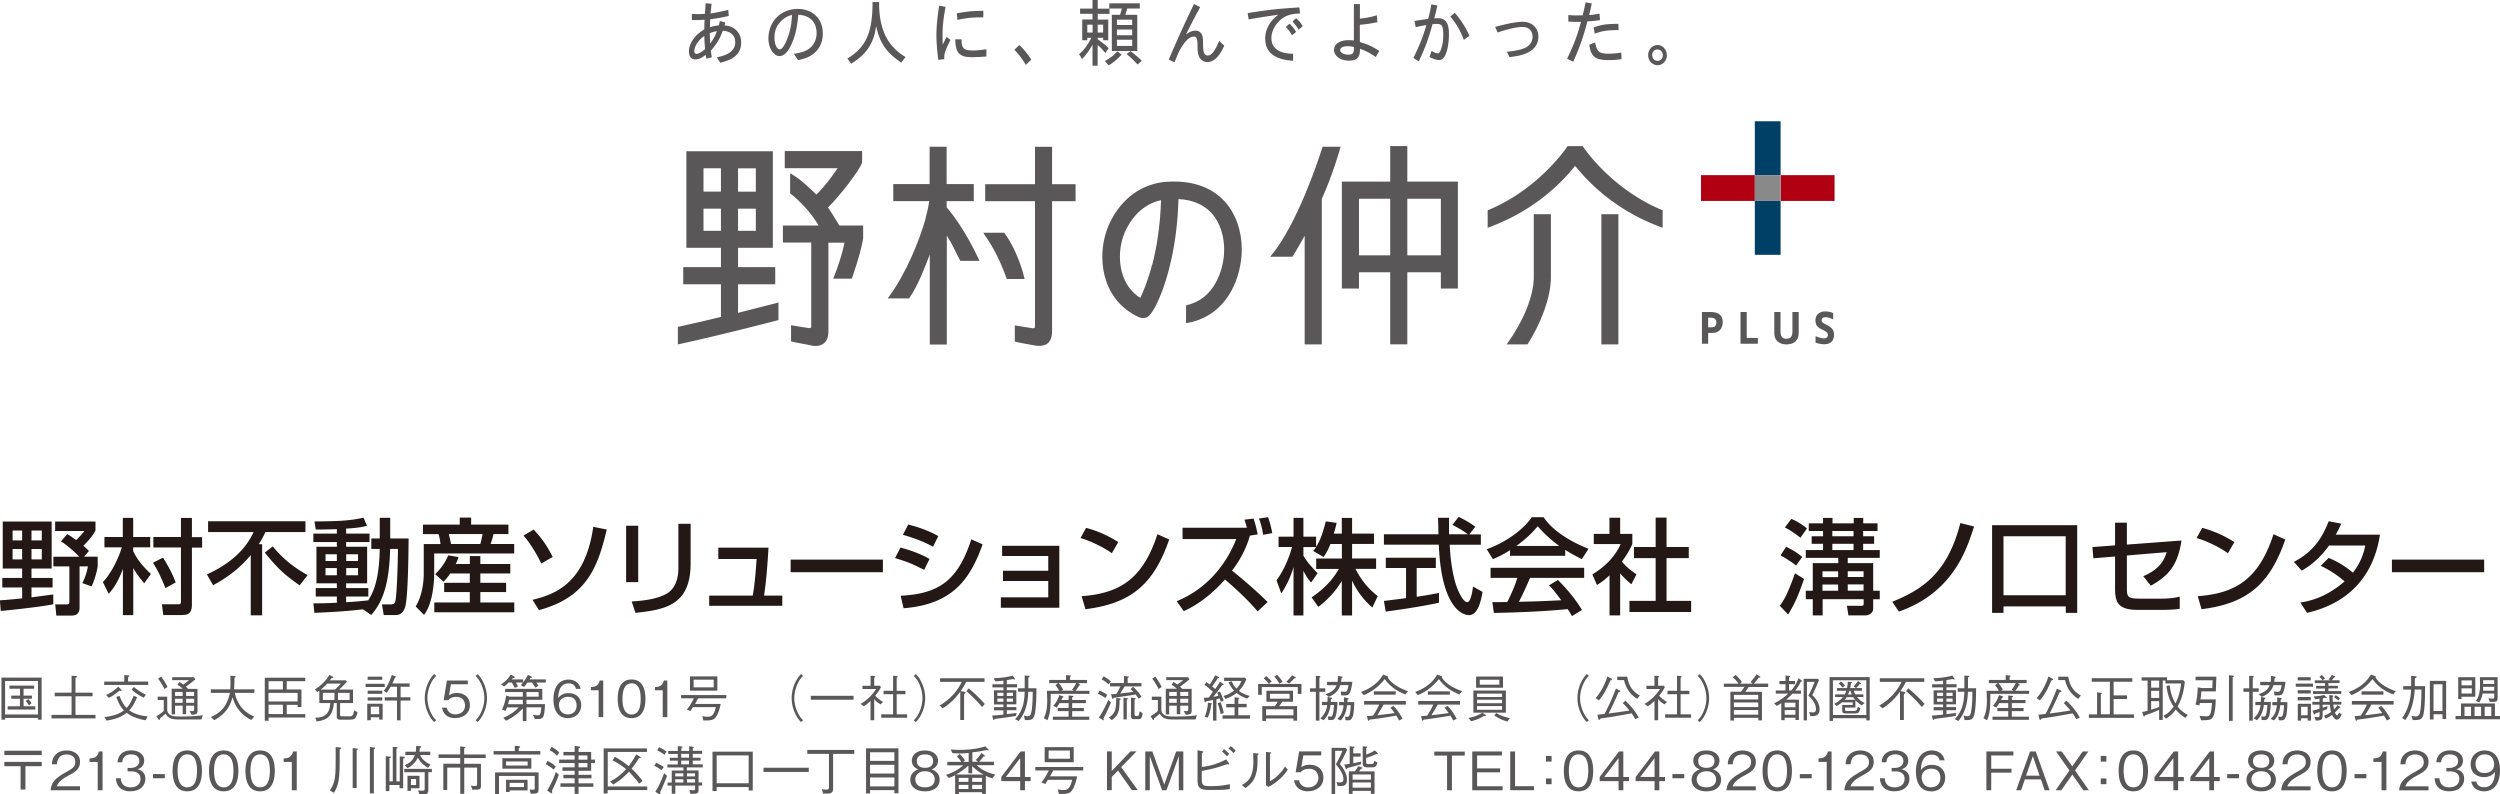 <svg xmlns="http://www.w3.org/2000/svg" viewBox="0 0 293.75 93.35"><defs><style>.d{fill:#003f66}.e{fill:#b10011}.f{fill:#231815}.h{fill:#595757}</style></defs><g id="b"><g id="c"><path class="d" d="M206.19 14.25h3.03v6.33h-3.03zM206.19 23.61h3.03v6.33h-3.03z"/><path class="e" d="M209.23 20.58h6.33v3.03h-6.33zM199.87 20.58h6.32v3.03h-6.32z"/><path style="fill:#898989" d="M206.19 20.58h3.03v3.03h-3.03z"/><path class="h" d="M204.51 36.66h.73v3.05h1.31v.68h-2.04v-3.73ZM213.31 37.69c0-.44.17-.72.4-.88.23-.17.51-.22.73-.22.39 0 .72.08.94.19h.02v.75l-.05-.02c-.21-.11-.55-.24-.83-.24-.11 0-.23.01-.32.07-.09.05-.16.14-.16.31 0 .1.05.18.14.26.09.08.22.14.37.22.25.12.48.25.66.43.18.18.29.42.29.76 0 .43-.14.72-.35.89-.21.17-.5.24-.79.24-.34 0-.75-.08-1.01-.18h-.02v-.77l.05.02c.26.11.64.24.95.24.1 0 .21-.02.3-.09.08-.06.14-.15.14-.32 0-.13-.04-.22-.14-.31s-.25-.19-.47-.29c-.24-.11-.45-.22-.6-.38-.15-.16-.24-.38-.24-.69ZM202 36.9c-.27-.18-.63-.24-1.05-.24h-.97v3.73h.73v-1.27h.48c.33 0 .64-.09.86-.3.23-.21.37-.54.37-.99s-.16-.74-.43-.92Zm-.49 1.44c-.11.09-.28.12-.5.12h-.3v-1.13h.26c.24 0 .42.05.53.14.11.09.17.21.17.4 0 .24-.06.39-.17.48ZM209.91 40.47c-.38 0-.74-.1-1-.31s-.43-.54-.43-1v-2.5h.73v2.25c0 .27.04.5.14.65.1.15.28.24.56.24s.46-.09.56-.24c.11-.15.14-.38.14-.65v-2.25h.74v2.5c0 .46-.17.79-.43 1-.27.21-.63.31-1.02.31M91.23 35.61c-.44.11-2.24.58-4.51 1.15V33.4h4.37v-2.01h-4.37v-2.27h4.09V17.77H80.65v11.35h4.06v2.27h-4.43v2.01h4.43v3.84c-1.65.4-3.39.81-4.98 1.15l-.08.02v2.06l.13-.03c4.46-.96 10.26-2.46 11.61-2.81l.08-.02v-2.07l-.24.07Zm-4.51-15.83h2.09v2.74h-2.09v-2.74Zm0 4.74h2.09v2.6h-2.09v-2.6Zm-2.01 2.6h-2.05v-2.6h2.05v2.6Zm0-4.61h-2.05v-2.74h2.05v2.74ZM95.3 40.6c.18.03.35.05.51.05.24 0 .46-.03.65-.11.29-.11.51-.3.66-.58.15-.28.22-.62.22-1.06V28.51h1.88c-.1.57-.29 1.28-.51 1.99-.24.76-.51 1.51-.75 2.1l-.06.14h2.19l.03-.07c.88-2.59 1.14-3.76 1.3-4.63V26.5h-2.79c-.32-.52-.89-1.48-1.34-2.12.71-.7 1.6-1.75 2.37-2.75.39-.52.76-1.02 1.05-1.46.29-.44.5-.81.59-1.08v-1.34h-9.09v2.01h6.21c-.66 1-1.56 2.19-2.49 3.1-.81-.75-1.78-1.75-2.93-2.41l-.16-.09v2.35l.04.03c.72.56 1.43 1.28 2.04 1.98.54.64.99 1.28 1.26 1.78h-4.19v2h3.33v9.92c0 .03-.02.05-.03.06-.01.02-.03.04-.06.05-.03.01-.08.02-.14.02-.05 0-.11 0-.17-.02-.54-.08-1.15-.17-1.85-.3l-.12-.02v1.9l.07.02c.09.03.27.07.49.11.33.07.75.15 1.1.21.35.06.63.11.67.12ZM137.16 21.35c-1.45.09-2.79.57-3.94 1.38-1.14.82-2.1 1.96-2.79 3.39-.6 1.24-.91 2.65-.91 4.05 0 1.04.17 2.06.51 3.01.69 1.87 2.02 3.3 3.85 4.11.14.06.28.08.42.08.21 0 .42-.06.6-.18.12-.08.25-.22.41-.44.26-.37.58-.94.91-1.72.99-2.29 2.11-6.31 2.25-11.64 1.66.09 2.95.64 3.87 1.63 1.1 1.2 1.5 2.87 1.5 4.32 0 .38-.03.74-.07 1.07-.08.58-.32 1.75-.96 2.88-.32.56-.74 1.11-1.29 1.56-.55.45-1.23.81-2.08 1.01l-.08.02v2.09l.12-.02c1.99-.33 3.47-1.36 4.5-2.69 1.03-1.34 1.61-2.98 1.83-4.56.07-.47.1-.94.1-1.4 0-2.19-.73-4.25-2.05-5.68-.99-1.07-2.81-2.29-5.9-2.29-.25 0-.52 0-.79.03Zm-1.79 9.75c-.49 1.88-1.04 3.19-1.39 3.9-.94-.6-1.61-1.44-2.01-2.55-.26-.7-.38-1.48-.38-2.28 0-1.09.24-2.2.7-3.15.28-.58.74-1.35 1.43-2.03.67-.65 1.55-1.22 2.7-1.47-.09 3.1-.53 5.64-1.03 7.58ZM165.36 21.34v-4.18h-2.01v4.18h-5.68V33.9h2.01v-1.91h3.67v8.47h2.01v-8.47h3.94v1.91h2V21.34h-5.95ZM163.35 30h-3.67v-6.65h3.67V30Zm5.95 0h-3.94v-6.65h3.94V30Zm-13.92-12.68c-.28.89-1.04 3.18-2.1 5.68-1.06 2.49-2.42 5.23-3.9 7l-.14.17h2.62l.03-.05c.42-.65.98-1.66 1.41-2.42v12.77h2.01V23.38c.68-1.51 1.2-2.95 1.57-4.05.18-.56.33-1.02.43-1.36.05-.18.09-.3.12-.41.03-.1.05-.16.05-.19l.04-.13h-2.1l-.02.07ZM108.77 25.64c-.74 2.64-2.31 6.51-4.34 9.25l-.13.17h2.52l.03-.04c.53-.75 1.03-1.76 1.47-2.79.35-.81.66-1.62.93-2.32v10.57h2V27.69c.31.47.59.98.83 1.46.3.58.54 1.11.73 1.45l.03.05h2.26l-.08-.15s-.01-.03-.03-.06c-.12-.25-.54-1.18-1.2-2.34-.65-1.15-1.53-2.55-2.56-3.74v-.73h3.19v-2h-3.19v-4.39h-2v4.39h-4.27v2h4.22c-.06.5-.2 1.19-.43 2Zm13.97 14.91c.29-.11.51-.3.66-.58.15-.28.22-.62.22-1.06V23.64h2.76v-2h-2.76v-4.39h-2.01v4.39h-5.85v2h5.85v14.65c0 .06 0 .11-.01.15 0 .03-.02.05-.02.06-.01.02-.03.04-.06.05-.03.01-.07.02-.14.02-.05 0-.11 0-.17-.02-.54-.08-1.14-.17-1.85-.3l-.12-.02v1.9l.07.02c.1.03.27.07.49.11.33.07.75.15 1.1.21.35.06.63.11.67.12.18.03.36.05.52.05.24 0 .46-.03.65-.11Zm-7.11-13.04c.57.81 1.69 2.47 2.64 5.2l.03.07h2.09l-.03-.13c-.26-1.08-.64-2.13-1.06-3.04-.42-.91-.86-1.68-1.27-2.22l-.03-.04h-2.47l.12.17ZM188.16 25.17h2v15.3h-2zM181.44 36.51c-.49 1.36-1.17 2.72-1.93 3.91l-.03.05h-2.45l.12-.17c.86-1.21 1.63-2.55 2.18-3.89.55-1.34.89-2.67.89-3.84v-7.4h2.01v7.4c0 1.21-.3 2.57-.79 3.94Z"/><path class="h" d="m186.01 17.22.03.06c.03.03.07.09.12.17.1.14.26.34.46.6.4.51 1 1.22 1.79 1.99 1.57 1.55 3.89 3.4 6.88 4.64l.07.02v2.06l-.14-.05c-5.27-1.93-8.42-5.09-10.14-7.22-1.72 2.13-4.87 5.28-10.14 7.22l-.14.05V24.7l.07-.02c5.57-2.3 8.8-6.75 9.24-7.39.03-.04.05-.07.05-.07l.03-.05h1.79l.03.06ZM83.61.45c-.04.38-.08.68-.12 1.14.72-.12 1.11-.2 2.08-.43l.06.72c-.92.2-1.31.27-2.18.38-.02.29-.02.56-.03.94.43-.14.55-.16 1.03-.21.07-.2.08-.26.13-.52l.64.17c-.01.1-.03.17-.09.35 1.17.06 1.96.87 1.96 2.01 0 1.24-.78 1.99-2.47 2.37l-.4-.64c1.43-.25 2.17-.85 2.17-1.76 0-.81-.55-1.31-1.46-1.36-.41 1.06-.66 1.46-1.4 2.35.03.27.05.44.11.77l-.64.16c-.03-.13-.05-.28-.07-.45-.5.38-.85.54-1.22.54-.49 0-.76-.33-.76-.95 0-.53.23-1.09.67-1.64.27-.33.58-.58 1.14-.95 0-.63 0-.73.03-1.12-.41.03-.71.04-1 .04h-.5v-.73c.4.02.53.02.78.02s.37 0 .75-.02v-.07l.02-.13v-.1c.02-.13.02-.05.03-.26.03-.39.03-.47.05-.69l.68.06Zm-2.03 5.57c0 .2.1.31.25.31.24 0 .63-.22 1.02-.57-.06-.69-.08-.97-.09-1.53-.68.46-1.18 1.2-1.18 1.8ZM83.4 3.9c0 .52.02.83.04 1.22.39-.53.53-.79.8-1.45-.35.04-.48.08-.84.23ZM93.29 6.32c.88-.13 1.37-.31 1.78-.6.57-.42.88-1.08.88-1.85 0-1.27-.82-2.09-2.15-2.13-.14 1.5-.32 2.29-.69 3.21-.45 1.09-.96 1.64-1.51 1.64-.7 0-1.31-.95-1.31-2.06 0-2.01 1.46-3.48 3.45-3.48 1.74 0 2.94 1.16 2.94 2.86 0 1.08-.41 1.92-1.21 2.49-.44.31-.83.47-1.69.67l-.49-.74Zm-1.51-3.84c-.53.53-.78 1.14-.78 1.95 0 .76.28 1.37.63 1.37.28 0 .65-.59.96-1.49.3-.85.37-1.25.48-2.55-.45.08-.89.32-1.29.71ZM103.3.78c.09 2.66.94 4.64 3.1 5.92l-.5.66c-1.78-1.22-2.5-2.26-2.96-4.31-.24 2.01-1.16 3.38-2.92 4.42l-.46-.59c2.16-1.29 2.88-2.99 2.96-6.12V.24h.78v.54ZM111.1.82c-.26 1.43-.35 2.29-.35 3.31 0 .3 0 .48.02 1.12.07-.15.13-.27.28-.57.1-.18.1-.2.17-.34l.46.35c-.54 1.08-.73 1.56-.73 2v.26l-.7.08c-.15-1.19-.22-2.08-.22-2.89 0-.98.09-1.91.32-3.47l.75.14Zm1.88 3.8c0 1.06.25 1.31 1.33 1.31.48 0 .95-.04 1.59-.15v.86c-.51.04-1.22.08-1.72.08-1.44 0-1.91-.5-1.94-2.1h.74Zm2.56-2.58c-1.39 0-1.85.05-3.05.3l-.06-.78c1.34-.23 1.74-.27 3.11-.29v.77ZM119.78 5.29c.52.5.96 1.04 1.4 1.72l-.65.61a9.17 9.17 0 0 0-1.34-1.77l.59-.56ZM128.98 0v1.02h1.39v.61h-1.39v.67h1.24v2.43h-.6v-.29h-.64v.17c.68.5.92.69 1.29 1.05l-.4.56c-.48-.57-.6-.69-.9-.94v2.44h-.6V5.25c-.38.68-.72 1.15-1.23 1.7l-.34-.59c.57-.48 1.02-1.09 1.43-1.92h-.47v.29h-.6V2.29h1.21v-.67h-1.46v-.61h1.46V0h.6Zm-1.22 3.82h.62V2.9h-.62v.92Zm1.22 0h.64V2.9h-.64v.92Zm2.81 2.59c-.48.53-.97.94-1.52 1.27l-.44-.51c.6-.33 1.04-.67 1.46-1.14l.49.37Zm2.14-6.02V1h-1.48c-.05.22-.08.29-.23.74h1.41v4.25h-2.99V1.74h.97c.1-.32.13-.44.21-.74h-1.48V.39h3.6Zm-2.69 2.55h1.79v-.63h-1.79v.63Zm0 1.2h1.79v-.67h-1.79v.67Zm0 1.26h1.79v-.73h-1.79v.73Zm1.6.61c.81.64.95.76 1.32 1.14l-.49.43c-.52-.55-.81-.83-1.3-1.23l.47-.34ZM141.02.83c-.65 1.22-.91 1.7-1.67 3.22.46-.33.76-.45 1.14-.45.28 0 .54.14.68.38.14.21.19.53.19 1.18 0 1.03.15 1.36.56 1.36.43 0 .83-.51 1.33-1.71l.6.55c-.55 1.27-1.23 1.93-1.97 1.93-.44 0-.81-.24-.99-.63-.13-.31-.17-.57-.18-1.2 0-.89-.1-1.16-.41-1.16-.48 0-.93.38-1.46 1.23-.26.41-.45.8-.83 1.79l-.68-.32c1.06-2.49 1.75-4 2.96-6.53l.72.36ZM152.74 1.59c-.68.01-1.17.11-1.58.29-1 .45-1.77 1.57-1.77 2.57 0 .65.22 1.09.75 1.44.41.28.91.4 1.8.43v.82c-2.19-.13-3.28-.99-3.28-2.62 0-1.06.56-2.08 1.53-2.78h-.1l-.09.02c-1.74.25-1.85.27-3.28.52l-.12-.74c2.51-.4 3.43-.5 6.08-.67l.07.71Zm-1.22 1.19c.42.42.51.54.77.97l-.47.4c-.28-.47-.36-.57-.74-.98l.43-.38Zm.77-.64c.44.4.55.54.77.93l-.46.42c-.28-.44-.34-.52-.73-.96l.42-.39ZM159.79.48v1.71c.76-.08 1.15-.15 1.99-.39l.06.81c-.91.18-1.24.23-2.06.3v2.03c1.02.31 1.38.47 2.28 1.04l-.4.72c-.84-.55-1.11-.69-1.86-.97 0 1.05-.33 1.39-1.32 1.39s-1.73-.55-1.73-1.25.67-1.15 1.69-1.15c.23 0 .34 0 .64.04V.48h.71Zm-.7 5.04c-.33-.07-.5-.09-.75-.09-.54 0-.87.18-.87.46 0 .3.42.53.97.53.23 0 .38-.03.48-.13.09-.08.13-.18.16-.38 0-.09.01-.16.01-.3v-.09ZM168.89.65c-.16.76-.21.94-.37 1.51.17-.01.32-.02.43-.02.91 0 1.3.56 1.3 1.86 0 .91-.13 1.77-.38 2.36-.2.48-.43.69-.79.69-.3 0-.66-.11-1.11-.36l.24-.71c.27.17.55.29.72.29s.25-.1.39-.49c.2-.58.26-.98.26-1.74 0-.97-.16-1.23-.75-1.23-.18 0-.32 0-.51.04-.54 1.89-.83 2.68-1.61 4.37l-.63-.41c.8-1.69 1.06-2.32 1.52-3.86-.55.09-.69.12-1.26.24l-.14-.73c1.06-.17.79-.12 1.61-.24.2-.77.21-.86.38-1.71l.68.13Zm2.05.85c.77.91 1.22 1.63 1.72 2.7l-.66.49c-.4-1.08-.86-1.88-1.59-2.75l.54-.44ZM175.68 3.16c1.51-.41 2.53-.6 3.28-.6 1.02 0 1.8.71 1.8 1.74s-.63 1.71-1.73 2.08c-.45.15-.89.24-1.67.33l-.3-.64c.82-.06 1.53-.2 2.05-.41.63-.27.96-.72.96-1.36 0-.68-.45-1.13-1.15-1.13s-1.71.22-2.95.65l-.29-.65ZM187.03.41c-.14.7-.18.87-.31 1.36.46-.03.75-.08 1.22-.17l.06.76c-.51.08-.89.13-1.48.15-.53 1.99-.81 2.77-1.66 4.74l-.72-.35c.87-1.86 1.12-2.53 1.63-4.33h-.49c-.32 0-.55 0-1-.04v-.76c.47.04.75.04 1.03.04.21 0 .36 0 .66-.01.03-.15 0-.05.08-.32.08-.36.15-.66.26-1.2l.72.12Zm.4 4.58c.21 1.1.47 1.32 1.59 1.32.41 0 .88-.04 1.48-.13l.03.77c-.5.07-.94.11-1.46.11-1.63 0-2.13-.38-2.33-1.8l.68-.27Zm2.74-1.46c-1.35.02-1.81.08-2.79.42l-.13-.72c.96-.34 1.39-.41 2.91-.43l.02.73ZM195.86 6.48c0 .65-.49 1.18-1.1 1.18s-1.1-.52-1.1-1.18.49-1.19 1.11-1.19c.59 0 1.08.54 1.08 1.19Zm-1.72 0c0 .39.26.67.62.67s.62-.29.62-.67-.27-.67-.63-.67-.62.28-.62.67Z"/><path class="f" d="M0 70.54c.44-.03.92-.06 2.6-.23v-1.28H.27v-1.12H2.6V66.8H.32v-5.52h5.75v5.52H3.7v1.11h2.48v1.12H3.7v1.16c.28-.04 2.47-.33 2.56-.34V71c-1.61.34-5.55.73-6.17.79l-.1-1.24Zm1.48-8.2v1.16H2.6v-1.16H1.48Zm0 2.17v1.22H2.6v-1.22H1.48Zm2.22-2.17v1.16h1.21v-1.16H3.7Zm0 2.17v1.22h1.21v-1.22H3.7Zm4.19-1.75c.23.12.33.17 1.06.7.59-.57.83-.89.96-1.07H6.48v-1.11h4.74v1.06c-.43.82-1.16 1.53-1.43 1.78.39.34.5.45.66.62l-.57.67h1.6v1.13c-.1.61-.34 1.57-.72 2.36l-1.09-.39c.33-.63.54-1.26.66-1.96h-.98v4.86c0 .7-.43.92-.94.92H6.62l-.13-1.31h1.29c.12 0 .37 0 .37-.26v-4.21H6.27v-1.13h3.05c-.12-.13-1.21-1.23-2.16-1.81l.73-.84ZM12.08 68.39c.82-.79 1.79-2.58 2.23-4.08h-2.04V63.1h2.16v-2.25h1.22v2.25h2v1.21h-2v.44c.46 1 1.15 1.81 2.08 2.69l-.78 1.09c-.65-.76-.93-1.16-1.29-1.78v5.53h-1.22v-5.43c-.68 1.81-1.28 2.48-1.67 2.92l-.68-1.37Zm7.07-2.87c.43.65 1.2 2.04 1.49 2.92l-1.2.66c-.51-1.24-.81-1.92-1.46-2.98l1.17-.6Zm2.12-4.66h1.28v2.25h1.2v1.23h-1.2V71c0 1.12-.45 1.27-1.28 1.27h-2.08L19.02 71h1.96c.11 0 .28 0 .28-.27v-6.4h-3.24V63.1h3.24v-2.25ZM29.46 65.23c-1.21 1.46-2.73 2.64-4.42 3.53l-.73-1.26c3.89-1.79 5-3.98 5.49-4.98h-5.35v-1.27h11.44v1.27h-4.7c-.16.33-.37.78-.78 1.42h.39v8.36h-1.34v-7.07Zm2.59-1.03c1.2 1.45 2.34 2.38 4.09 3.38l-.93 1.2c-1.79-1.26-2.56-1.95-4.1-3.85l.94-.73ZM42.68 71.59c-2.22.27-4.21.35-5.74.42l-.12-1.12c.71 0 1.48 0 2.76-.07v-.73H37.1v-.99h2.48v-.56h-2.4v-4.3h2.4v-.55h-2.76v-.99h2.76v-.53c-1.16.05-1.88.05-2.48.05l-.15-.95c3.11-.03 4.1-.09 5.77-.44l.4.95c-.49.12-1.05.26-2.45.33v.59h2.75v.99h-2.75v.55h2.47v4.3h-2.47v.56h2.61v.99h-2.61v.67c1.23-.07 1.93-.15 2.6-.22.54-.88 1.28-2.22 1.35-6.04h-.99v-1.23h.99v-2.43h1.23v2.43h2.16c-.01 1.45-.05 7.1-.43 8.14-.32.86-.81.86-1.33.86h-1.16l-.21-1.25h1c.45 0 .53-.22.56-.32.21-.7.32-5.26.32-6.2h-.92c-.1 4.82-1.21 6.59-2.22 7.76l-.96-.66Zm-4.43-6.46v.79h1.33v-.79h-1.33Zm0 1.62v.84h1.33v-.84h-1.33Zm2.43-1.62v.79h1.39v-.79h-1.39Zm0 1.62v.84h1.39v-.84h-1.39ZM49.71 61.64h4.31v-.82h1.34v.82h4.38v1.11h-1.75c-.1.45-.27.96-.34 1.17h2.77v1.11h-9.4v2.21c0 .39 0 3.48-1.2 5.01l-.98-.99c.95-1.55.95-3.55.95-3.89v-3.44h1.97c-.04-.4-.11-.77-.23-1.17H49.7v-1.11Zm3.2 5.73c-.37.54-.56.74-.79.98l-.99-.89a6.43 6.43 0 0 0 1.54-2.21l1.21.21c-.11.31-.18.51-.33.81h1.66v-.93h1.23v.93h3.52v1.11h-3.52v1.1h3.03v1.09h-3.03v1.22h3.99v1.15h-9.4v-1.15h4.17v-1.22h-3.01v-1.09h3.01v-1.1h-2.29Zm-.18-4.62c.07.24.21.88.27 1.17h3.44c.11-.4.18-.76.26-1.17h-3.97ZM63.6 66.22c-.16-.34-.98-2.03-2.09-3.29l1.2-.71c.99 1.09 1.48 1.77 2.23 3.22l-1.34.78Zm-1.03 4.26c2.5-.62 6.18-1.81 7.14-8.58l1.58.32c-1.09 4.75-2.58 8.01-7.96 9.47l-.76-1.21ZM74.99 68.4h-1.42v-6.63h1.42v6.63Zm6.16-2.21c0 4.88-2.91 5.44-6.48 5.82l-.45-1.34c1.77-.11 2.94-.32 4-.85 1.42-.72 1.49-2.51 1.49-2.98v-5.29h1.44v4.64ZM90.3 64.35c-.17 2.81-.3 4.08-.52 5.63h2.14v1.2h-8.59v-1.2h5.12c.29-1.59.44-4.14.45-4.3h-4.5v-1.33h5.92ZM103.74 65.75v1.48H92.9v-1.48h10.84ZM108.59 66.96c-1.6-.79-1.64-.82-3.42-1.39l.63-1.23c.59.15 2.1.57 3.42 1.34l-.63 1.28ZM105.83 70c4.6-.23 6.75-1.88 8.3-6.63l1.33.59c-1.49 4.17-3.58 7.06-9.29 7.51l-.34-1.46Zm3.8-5.76c-1.49-.83-3.15-1.29-3.54-1.4l.63-1.21c.42.11 1.98.49 3.53 1.36l-.62 1.26ZM124.47 64.13v7.28h-6.87v-1.22h5.57v-1.92h-5.32v-1.21h5.32v-1.73h-5.42v-1.2h6.73ZM130.65 65.01c-.92-.67-2.43-1.42-3.69-1.79l.66-1.2c1.07.31 2.14.66 3.78 1.67l-.76 1.32Zm-3.56 5.04c4.57-.33 7.21-2.09 8.91-7.28l1.38.62c-1.79 5.21-4.43 7.52-9.84 8.19l-.45-1.54ZM147.29 60.92c.28.85.39 1.38.49 1.87l-.92.15c-.56 2.08-1.79 3.72-2.1 4.11.7.53 2.86 2.36 4.19 3.69l-1.18 1.1c-1.16-1.37-2.48-2.58-3.83-3.75-1.38 1.54-2.98 2.88-4.85 3.72l-.83-1.17c1.51-.61 5.05-2.41 7-7.3h-6.31v-1.33h7.56c-.11-.44-.21-.72-.29-.95l1.09-.13Zm1.12 1.92c-.05-.39-.13-.96-.48-1.92l1.07-.15c.29.85.4 1.38.49 1.87l-1.09.2ZM156.33 63.91c-.32.82-.57 1.18-.81 1.54l-1.22-.71c.1-.12.23-.29.34-.46h-1.49v1.01c.42.75 1.11 1.49 1.67 2.06l-.77 1.1c-.37-.43-.59-.78-.9-1.37v5.24h-1.16v-5.68c-.32 1.09-.81 2.15-1.44 3.09l-.56-1.54c.96-1.31 1.51-2.8 1.83-3.92h-1.59v-1.21h1.76v-2.21h1.16v2.21h1.49v1.2c.34-.54.68-1.18 1.14-3l1.27.18c-.07.34-.17.75-.33 1.26h.94v-1.84h1.21v1.84h2.58v1.21h-2.58v1.71h2.82v1.22h-2.43c.85 1.56 1.5 2.29 2.62 3.21l-.63 1.34c-.45-.41-1.6-1.45-2.38-3.16v4.09h-1.21v-4.05c-.75 1.21-1.54 2.1-2.76 3.04l-.79-1.12c1.07-.72 2.27-1.72 3.21-3.34h-2.67v-1.22h3.02v-1.71h-1.33ZM172.68 62.79H174v1.22h-3.66c.05.93.2 3.43.94 5.25.06.13.61 1.49 1.12 1.49.42 0 .61-1.27.68-1.83l1.12.63c-.17.94-.5 2.73-1.6 2.73-.73 0-3.25-.84-3.54-8.28h-6.45v-1.22h6.41c0-.27-.04-1.62-.05-1.94h1.29c0 .76-.01 1.45.01 1.94h2.21c-.59-.44-1.09-.73-1.82-1.1l.73-.95c.62.29 1.38.73 1.96 1.16l-.7.89Zm-10.06 7.82c.66-.08 2.31-.29 2.59-.33v-3.54h-2.38v-1.21h5.88v1.21h-2.25v3.38c1.4-.21 2.15-.35 2.62-.45v1.15c-1.99.44-4.82.85-6.26 1.04l-.21-1.25ZM177.42 64.65c-.93.59-1.49.83-2.01 1.05l-.72-1.17c1.97-.68 4.25-2.19 5.29-3.76h1.4c.89 1.39 2.86 2.77 5.27 3.71l-.78 1.22c-.51-.26-1.22-.61-1.96-1.09v.7h-6.48v-.66Zm7.28 7.74c-.15-.27-.22-.4-.5-.82-1.67.17-4.41.37-8.67.45l-.18-1.27c.26 0 1.37 0 1.75-.01.32-.6.93-1.93 1.18-2.84h-3.14v-1.18h11v1.18h-6.36c-.42.99-.89 2.03-1.31 2.81 2.28-.05 2.54-.06 4.98-.18-.6-.79-.9-1.21-1.44-1.75l1.04-.63c.38.37 1.77 1.75 2.83 3.52l-1.18.73Zm-1.48-8.24c-1.32-.93-2.25-1.99-2.54-2.32-.49.59-1.15 1.33-2.51 2.32h5.05ZM190.38 72.31h-1.26V67.6c-.73.68-1.1.9-1.48 1.14l-.54-1.25c1.56-.92 2.76-2.23 3.32-3.56h-3.15v-1.2h1.84v-1.9h1.26v1.9h1.43v1.2c-.21.46-.49 1.07-1.23 2.06.62.71.92.92 1.71 1.5l-.59 1.16c-.57-.46-.9-.79-1.32-1.28v4.94Zm4.16-11.49h1.28v3.45h2.61v1.31h-2.61v5.02h2.89v1.31h-7.25V70.6h3.08v-5.02h-2.55v-1.31h2.55v-3.45ZM211.98 68.02c-.59 1.67-.94 2.65-1.87 4.18l-.99-1.03c.39-.49.87-1.2 1.79-3.81l1.06.66Zm-2.11-3.77c.61.28 1.37.73 1.89 1.2l-.72 1c-.65-.51-1.22-.85-1.83-1.2l.66-1Zm.61-3.28c.59.23 1.37.72 1.84 1.12l-.77 1.1c-.34-.29-1.23-.93-1.83-1.21l.76-1.01Zm10.12 1.42h-1.68v.62h1.29v.89h-1.29v.73h1.95v.92h-3.76v.62h2.99v3.24h.77v1h-.77v1.06c0 .72-.7.84-.9.84h-2.01l-.18-1.13h1.71c.18 0 .26-.07.26-.2v-.57h-4.82v1.9H213v-1.9h-.82v-1h.82v-3.24h3v-.62h-3.82v-.92h2.03v-.73h-1.34v-.89h1.34v-.62h-1.68v-.9h1.68v-.63h1.11v.63h2.49v-.63h1.12v.63h1.68v.9Zm-6.46 4.74v.68h1.84v-.68h-1.84Zm0 1.55v.73h1.84v-.73h-1.84Zm1.16-6.29v.62h2.49v-.62h-2.49Zm0 1.51v.73h2.49v-.73h-2.49Zm1.81 3.22v.68h1.86v-.68h-1.86Zm0 1.55v.73h1.86v-.73h-1.86ZM222.34 70.71c3.37-1.39 6.46-3.2 8-9.25l1.61.4c-.89 2.84-2.54 7.79-8.83 10l-.78-1.15ZM242.72 71.25h-7.31v.76h-1.34v-10.3h10v10.3h-1.34v-.76Zm0-8.24h-7.31v6.93h7.31v-6.93ZM256.33 63.5c-.44 2.81-1.4 4.1-3.61 5.32l-.89-1.12c1.99-.83 2.5-1.98 2.75-2.82l-4.67.39v3.8c0 1.1.11 1.27 1.55 1.27h2.51c.7 0 1.48-.06 2.15-.24v1.43c-.49.1-1.57.13-2.09.13h-2.84c-2.27 0-2.67-.84-2.67-2.5v-3.77l-2.55.21-.11-1.32 2.66-.2v-2.67h1.39v2.58l6.43-.48ZM261.79 65.01c-.92-.67-2.43-1.42-3.69-1.79l.66-1.2c1.07.31 2.14.66 3.78 1.67l-.76 1.32Zm-3.56 5.04c4.57-.33 7.21-2.09 8.91-7.28l1.38.62c-1.79 5.21-4.43 7.52-9.84 8.19l-.45-1.54ZM273.64 65.56c.49.21 1.55.66 2.83 1.73a7.366 7.366 0 0 0 1.45-3.19h-4.26c-1.31 1.83-2.61 2.61-3.21 2.95l-.92-1.03c2.12-1.11 3.25-2.59 4.09-4.77l1.48.28c-.16.35-.28.63-.65 1.29h5.2c-.32 1.89-1.36 7.52-8.57 9.19l-.79-1.21c.9-.15 2.88-.48 5.2-2.49-1.25-1.07-2.26-1.56-2.81-1.83l.95-.94ZM291.89 65.75v1.48h-10.84v-1.48h10.84Z"/><path class="h" d="M4.46 84.56v-.2H.6v.2H.17v-4.94h4.72v4.94h-.43Zm0-4.54H.6v3.93h3.86v-3.93ZM.9 83.37v-.38h1.44v-.89H1.32v-.37h1.03v-.8H1.11v-.37h2.9v.37H2.77v.8h.98v.37h-.98v.89h1.38v.38H.91Zm2.49-.48c-.11-.21-.19-.32-.37-.51l.29-.24c.17.17.26.28.39.5l-.31.25ZM8.41 79.4l.48.03c.15.01.17.07.17.08 0 .05-.08.09-.19.14v1.74h2.01v.42H8.87V84h2.35v.41H6.05V84h2.36v-2.19H6.43v-.42h1.98V79.4ZM12.24 80.49v-.4h2.36v-.77l.51.04s.09.03.09.06c0 .06-.06.1-.15.15v.51h2.36v.4h-5.17Zm4.86 4.14c-1.25-.21-1.9-.63-2.22-.88-.57.47-1.27.75-2.37.92l-.23-.42c1-.11 1.74-.36 2.28-.78-.43-.45-.71-1.01-.9-1.6l.4-.09c.1.29.32.87.81 1.41.35-.37.58-.79.83-1.44l.41.17c-.33.78-.59 1.2-.92 1.54.21.17.93.63 2.17.71l-.26.46Zm-2.87-3.44s-.13-.02-.18-.04c-.63.51-.99.71-1.27.85l-.31-.34c.46-.21.88-.46 1.42-.97l.33.31c.06.06.08.08.08.12s-.03.06-.07.06Zm2.65.79c-.81-.41-1.2-.75-1.42-.96l.27-.3c.51.42.88.64 1.41.91l-.26.35ZM23.64 84.54h-2.62c-.94 0-1.29-.2-1.57-.69-.12.11-.33.31-.66.57 0 .08 0 .18-.07.18-.04 0-.07-.04-.09-.07l-.25-.38c.24-.13.49-.29.86-.61v-1.29h-.71v-.39h1.12v1.55c0 .34.27.59.5.67.21.08.42.11 1.15.11 1.4 0 2.11-.09 2.53-.15l-.18.52Zm-4.31-3.58c-.29-.56-.51-.89-.75-1.22l.35-.25c.26.34.51.72.75 1.23l-.35.24Zm3.19 3.02-.25-.44c.17.01.25.02.31.02.23 0 .23-.08.23-.25v-.39h-.94v1h-.41v-1h-.89v1.02h-.4v-3.01h1.3c-.17-.17-.32-.29-.62-.46l.23-.34c.13.08.14.08.46.31.42-.32.47-.35.67-.52h-1.98v-.35h2.56l.17.25c-.45.37-.7.56-1.12.87.16.13.21.21.25.25h1.12v2.5c0 .41-.06.51-.69.55Zm-1.06-2.68h-.89v.47h.89v-.47Zm0 .8h-.89v.48h.89v-.48Zm1.35-.8h-.94v.47h.94v-.47Zm0 .8h-.94v.48h.94v-.48ZM29.53 84.6c-.58-.28-1.09-.69-1.48-1.2-.36-.47-.56-.89-.72-1.48-.23.75-.57 1.85-2.16 2.7l-.4-.37c1.08-.46 1.91-1.2 2.24-2.84h-2.24V81h2.29c.01-.21.02-.36.02-.8v-.8l.46.03s.15.01.15.08c0 .02-.02.05-.14.14 0 .55-.01.63-.04 1.35h2.38v.41H27.6c.09.69.56 1.43.72 1.64.19.25.67.78 1.57 1.15l-.36.39ZM31.11 84.69v-5.06h4.76v.41h-2.18v.97h1.73v2.07h-.45v-.26h-1.28v1.09h2.18v.4h-4.31v.38h-.45Zm2.13-3.68v-.97h-1.68v.97h1.68Zm1.73 1.41v-1.01h-3.42v1.01h3.42Zm-1.73 1.48v-1.09h-1.68v1.09h1.68ZM41.14 84.56h-1.19c-.38 0-.38-.23-.38-.42v-1.53h-.34c-.15 1.71-.97 2.01-2.03 2.16l-.15-.44c.54-.02 1.11-.05 1.51-.7.19-.32.24-.83.25-1.02h-1.29v-1.45c-.08.06-.13.09-.24.16l-.28-.31c.68-.42 1.32-1.04 1.7-1.71l.37.19s.09.06.09.1c0 .07-.09.07-.2.07-.09.13-.11.16-.21.28h1.88l.15.14c-.41.45-.51.56-.94.95h1.64v1.58h-1.52v1.27c0 .19 0 .29.25.29h.92c.28 0 .37-.12.49-.71l.39.23c-.19.84-.44.86-.88.86Zm-2.69-4.24c-.21.24-.54.53-.77.71h1.67c.38-.35.53-.51.7-.71h-1.6Zm.85 1.09h-1.36v.84h1.36v-.84Zm1.78 0h-1.37v.84h1.37v-.84ZM42.96 80.72v-.37h2.24v.37h-2.24Zm1.59 3.83v-.27h-.98v.35h-.42v-1.94h1.81v1.86h-.42Zm-1.35-4.67v-.37h1.72v.37H43.2Zm0 1.64v-.37h1.72v.37H43.2Zm0 .79v-.37h1.72v.37H43.2Zm1.35.72h-.98v.89h.98v-.89Zm2.52-.72v2.33h-.42v-2.33h-1.44v-.38h1.44v-1.24h-.75c-.19.35-.35.57-.44.71l-.37-.22c.48-.62.74-1.23.94-1.87l.39.14s.1.04.1.09-.05.07-.13.1c-.05.13-.14.36-.29.67h2.03v.38h-1.06v1.24h1.15v.38h-1.15ZM51.25 79.41c-.23.25-.36.39-.53.71-.31.58-.5 1.27-.5 1.9s.18 1.32.5 1.9c.17.32.3.47.53.71l-.24.21c-.24-.25-.38-.42-.55-.74-.36-.64-.55-1.37-.55-2.08s.19-1.44.55-2.08c.18-.32.32-.49.55-.74l.24.21ZM53.5 84.38c-.93 0-1.43-.49-1.56-1.23h.56c.09.51.51.79 1 .79.61 0 1.14-.37 1.14-1.05 0-.2-.07-1.01-1.04-1.01-.26 0-.68.07-.92.39h-.55l.38-2.31h2.46v.44h-1.99l-.22 1.31c.15-.11.4-.28.92-.28.88 0 1.53.5 1.53 1.44s-.78 1.5-1.7 1.5ZM55.88 84.64c.23-.25.36-.39.53-.71.31-.58.5-1.27.5-1.9s-.18-1.32-.5-1.9c-.17-.32-.3-.46-.53-.71l.24-.21c.24.25.38.42.55.74.36.64.55 1.37.55 2.08s-.19 1.44-.55 2.08c-.18.32-.32.49-.55.74l-.24-.21ZM60.61 80.2c.12.18.18.29.26.45l-.38.18c-.14-.27-.25-.46-.35-.63h-.39c-.19.21-.32.32-.52.46l-.35-.24c.45-.31.85-.69 1.14-1.16l.37.21c.05.03.08.08.08.11 0 .08-.11.09-.21.09-.01 0-.13.15-.14.16h1.35v.37h-.83Zm3.12 4.14c-.12.12-.38.17-.88.14l-.24-.49c.12.02.4.06.59.06.14 0 .25-.04.31-.27.07-.27.08-.54.09-.67h-1.74v1.61h-.43v-1.48c-.44.48-1.12 1.05-1.98 1.45l-.31-.35c.91-.39 1.42-.81 1.81-1.22h-1.38c-.1.26-.12.31-.17.41l-.41-.15c.24-.52.39-1.02.48-1.66l.42.14h1.54v-.54h-2.07v-.38h4.36v1.29h-1.86v.51h2.17c0 .22-.02 1.33-.29 1.61Zm-2.3-2.11h-1.6c-.06.25-.07.27-.14.51h1.74v-.51Zm1.58-2.03c.12.17.18.27.25.38l-.35.22c-.17-.3-.28-.44-.4-.6h-.54c-.09.15-.21.29-.4.52l-.38-.23c.5-.51.74-1 .84-1.19l.4.18s.09.06.09.09c0 .06-.09.06-.18.08-.04.06-.04.07-.12.18h1.91v.37h-1.12Zm.28 1.12h-1.43v.54h1.43v-.54ZM66.73 84.38c-1.47 0-1.7-1.43-1.7-2.17 0-1.53.7-2.36 1.77-2.36.55 0 1.26.26 1.42 1.09h-.55c-.04-.16-.16-.64-.87-.64-1.14 0-1.19 1.29-1.21 1.73.22-.31.58-.59 1.23-.59.77 0 1.47.47 1.47 1.41 0 .85-.6 1.53-1.56 1.53Zm.8-2.19c-.18-.24-.49-.32-.78-.32-.54 0-1.07.31-1.07.97 0 .44.24 1.1 1.04 1.1.61 0 1.03-.39 1.03-1.04 0-.19-.04-.48-.21-.7ZM70.34 84.26v-3.15h-.91v-.38c.38-.02.86-.05 1.04-.77h.41v4.3h-.54ZM74.21 84.38c-1.32 0-1.63-1.18-1.63-2.27s.31-2.27 1.63-2.27 1.63 1.2 1.63 2.27-.31 2.27-1.63 2.27Zm0-4.09c-.84 0-1.07.86-1.07 1.83s.25 1.83 1.07 1.83 1.07-.82 1.07-1.83-.24-1.83-1.07-1.83ZM77.87 84.26v-3.15h-.91v-.38c.38-.02.86-.05 1.04-.77h.41v4.3h-.54ZM82.02 82.05c-.12.25-.23.46-.35.66h3.01c-.05.3-.31 1.42-.76 1.75-.27.19-.68.21-1.28.19l-.11-.5c.31.05.52.07.65.07.52 0 .74-.33.93-1.13h-2.69c-.05.08-.25.39-.29.46l-.42-.17c.35-.45.58-.84.82-1.33h-1.5v-.38h5.31v.38h-3.33Zm-.95-.9v-1.67h3.22v1.67h-3.22Zm2.79-1.29H81.5v.9h2.36v-.9ZM94.36 79.41c-.23.25-.36.39-.53.71-.31.58-.5 1.27-.5 1.9s.18 1.32.5 1.9c.17.32.3.47.53.71l-.24.21c-.24-.25-.38-.42-.55-.74-.36-.64-.55-1.37-.55-2.08s.19-1.44.55-2.08c.18-.32.32-.49.55-.74l.24.21ZM95.27 82.22v-.46h5.02v.46h-5.02ZM102.29 82.35c-.38.37-.62.54-.79.64l-.37-.28a5.29 5.29 0 0 0 1.81-1.75h-1.6v-.38h.95V79.4l.41.02s.14.01.14.07c0 .04-.01.05-.12.13v.95h.66l.13.15c-.16.38-.41.71-.67 1.03.35.39.69.59.92.72l-.29.29c-.37-.21-.58-.41-.75-.62v2.49h-.43v-2.3Zm2.64-2.95.43.04s.12.02.12.07-.04.08-.12.15v1.51h1.03v.4h-1.03v2.36h1.23v.4h-3.05v-.4h1.4v-2.36h-1.12v-.4h1.12v-1.76ZM107.37 84.64c.23-.25.36-.39.53-.71.31-.58.49-1.27.49-1.9s-.18-1.32-.49-1.9c-.17-.32-.3-.46-.53-.71l.24-.21c.24.25.38.42.55.74.36.64.55 1.37.55 2.08s-.19 1.44-.55 2.08c-.18.32-.32.49-.55.74l-.24-.21ZM112.89 81.2l.38.08c.05.01.18.04.18.11 0 .04-.09.12-.17.18v3.03h-.45v-3.33c-.48.65-1.08 1.34-2.06 1.96l-.37-.33c1.7-.97 2.42-2.37 2.6-2.78h-2.54v-.42h5.22v.42h-2.16c-.12.25-.28.57-.65 1.1h.01Zm.92-.32c.42.35 1.04.87 1.9 1.83l-.31.37c-.52-.61-1.06-1.18-1.85-1.87l.26-.32ZM118.3 80.76v.34h1.12v1.66h-1.12v.32h1.12v.37h-1.12v.46c.2-.02.44-.05 1.16-.14l-.08.35c-1.01.17-1.57.24-2.48.35-.06.08-.09.12-.14.12-.05 0-.07-.06-.08-.1l-.1-.41c.58-.04.71-.05 1.32-.12v-.5h-1.11v-.37h1.11v-.32h-1.11v-1.66h1.11v-.34h-1.29v-.37h1.29v-.43c-.43.05-.56.07-.94.09l-.22-.37c.97-.02 1.81-.18 2.26-.31l.22.32s.04.05.04.09c0 .04-.02.05-.05.05-.05 0-.11-.02-.2-.05-.06.01-.61.11-.71.12v.48h1.2v.37h-1.2Zm-.4.64h-.71v.37h.71v-.37Zm0 .68h-.71v.37h.71v-.37Zm1.12-.68h-.72v.37h.72v-.37Zm0 .68h-.72v.37h.72v-.37Zm2.58 1.73c-.13.8-.54.8-.95.8h-.22l-.12-.54c.25.07.37.09.48.09.29 0 .35-.28.41-.58.14-.77.14-1.79.14-2.3h-.52c-.05 1.75-.54 2.73-1.12 3.44l-.42-.22c.93-1 1.08-2.06 1.12-3.22h-.78v-.41h.78v-1.49l.46.02s.12 0 .12.08c0 .06-.1.1-.15.12v1.27h.95c0 .64-.01 2.01-.17 2.94ZM126.68 80.26l.21.17s.04.04.04.06c0 .02 0 .05-.06.05-.02 0-.05-.01-.07-.01-.19.36-.32.53-.42.64h1.63v.36h-4.56c.02 1.59-.05 2.34-.38 3.1l-.43-.25c.38-.68.41-1.6.41-2.08 0-.31-.02-.75-.04-1.13h1.43c-.14-.31-.32-.53-.43-.66l.31-.24h-1.04v-.38h1.98v-.56l.45.04s.13.01.13.06c0 .04-.04.06-.12.1v.36h2v.38h-1.03Zm-1.12 2v-.54l.47.04s.1.01.1.06c0 .04-.02.06-.15.12v.31h1.61v.37h-1.61v.57h1.38v.37h-1.38v.65h2.01v.37h-4.28v-.37h1.85v-.65h-1.28v-.37h1.28v-.57h-1.06c-.14.23-.24.38-.33.52l-.41-.2c.28-.32.5-.66.72-1.27l.39.14c.05.02.09.04.09.08 0 .05-.05.07-.13.1-.06.12-.08.17-.13.26h.86Zm-1.16-2c.34.41.46.67.52.78l-.2.11h1.44l-.2-.12c.14-.16.35-.44.48-.77h-2.04ZM129.19 81.14c.34.15.61.29.91.49l-.22.38c-.14-.09-.41-.28-.87-.49l.18-.38Zm1.35 1.4c-.38.89-.66 1.44-.89 1.89.02.04.04.09.04.14 0 .02 0 .06-.04.06-.02 0-.05 0-.11-.05l-.42-.26c.41-.61.84-1.45 1.1-2.06l.32.28Zm-.86-3.07c.42.24.65.41.86.6l-.29.35c-.25-.26-.5-.43-.81-.6l.24-.35Zm.61 4.83c.25-.14.62-.43.75-.92.11-.39.11-.79.11-1.36l.45.04s.09 0 .09.06-.06.08-.14.11c-.02 1.22-.06 1.78-.91 2.39l-.35-.31Zm3.52-2.19c-.11-.17-.33-.45-.38-.52-.49.11-.82.15-1.85.3-.11.02-.59.09-.69.1-.03.04-.08.11-.14.11s-.08-.06-.09-.11l-.11-.42c.11 0 .21 0 .63-.03.23-.38.35-.64.47-.89h-1.22v-.39h1.64v-.83l.48.05s.1.01.1.06-.06.07-.15.11v.61h1.62v.39h-1.97c-.15.25-.35.57-.54.84 1.1-.13 1.22-.15 1.55-.2-.15-.17-.18-.19-.31-.32l.28-.28c.45.41.74.79 1 1.18l-.34.23Zm-1.81-.12.45.05s.1.01.1.05c0 .05-.09.09-.15.12v2.32h-.39v-2.54Zm1.24 2.51c-.35 0-.35-.27-.35-.39v-2.14l.43.05s.11.01.11.06c0 .05-.04.08-.12.14v1.71c0 .18.1.2.18.2h.14c.18 0 .22-.14.26-.55l.37.21c-.09.64-.22.71-.47.71h-.54ZM140.45 84.54h-2.62c-.94 0-1.29-.2-1.57-.69-.12.11-.33.31-.66.57 0 .08 0 .18-.07.18-.04 0-.07-.04-.09-.07l-.25-.38c.24-.13.49-.29.86-.61v-1.29h-.71v-.39h1.12v1.55c0 .34.27.59.5.67.21.08.42.11 1.15.11 1.4 0 2.11-.09 2.53-.15l-.18.52Zm-4.31-3.58c-.29-.56-.51-.89-.75-1.22l.35-.25c.26.34.51.72.75 1.23l-.35.24Zm3.19 3.02-.25-.44c.17.01.25.02.31.02.23 0 .23-.08.23-.25v-.39h-.94v1h-.41v-1h-.89v1.02h-.4v-3.01h1.3c-.17-.17-.32-.29-.62-.46l.23-.34c.13.08.14.08.46.31.42-.32.47-.35.67-.52h-1.98v-.35h2.56l.17.25c-.45.37-.7.56-1.12.87.16.13.21.21.25.25h1.12v2.5c0 .41-.06.51-.69.55Zm-1.06-2.68h-.89v.47h.89v-.47Zm0 .8h-.89v.48h.89v-.48Zm1.35-.8h-.94v.47h.94v-.47Zm0 .8h-.94v.48h.94v-.48ZM143.45 82.46c-.04-.12-.05-.15-.14-.4a5.2 5.2 0 0 1-.38.11v2.5h-.4v-2.43c-.17.04-.34.08-.81.17-.04.08-.05.11-.1.11-.06 0-.08-.08-.08-.09l-.1-.45c.22.02.52-.02.6-.03.02-.02.39-.54.48-.66-.42-.39-.67-.59-1-.82l.23-.32c.18.12.23.15.39.28.34-.5.54-.88.65-1.09l.41.21s.06.03.06.06c0 .07-.12.09-.18.09-.27.43-.42.64-.65.95.24.21.29.25.35.32.34-.48.48-.72.55-.86l.39.23s.05.05.05.08 0 .05-.17.09c-.54.76-.8 1.08-1.04 1.36.11-.01.29-.03.61-.13-.12-.27-.14-.29-.17-.34l.34-.15c.22.45.33.75.44 1.08l-.35.13Zm-1.13.31c-.06.54-.18 1.07-.42 1.56l-.35-.12c.12-.28.31-.73.39-1.64l.36.05c.07.01.1.04.1.07 0 .04-.04.07-.08.09Zm1.1 1.13c-.05-.32-.14-.65-.35-1.27l.35-.12c.19.53.29.84.37 1.26l-.37.14Zm.23.55v-.4h1.41v-.94h-.98v-.4h.98v-.78l.44.05s.09.01.09.06c0 .05-.05.07-.09.1v.56h.98v.4h-.98v.94h1.37v.4h-3.21Zm2.9-2.36c-.39-.14-.84-.34-1.24-.66-.52.37-.88.54-1.29.69l-.28-.34c.53-.15.89-.37 1.26-.63-.24-.26-.42-.52-.65-.96l.37-.15c.19.46.41.71.57.87.25-.26.42-.51.58-.9h-2.04v-.38h2.44l.18.17c-.2.51-.45.93-.87 1.38.37.29.81.48 1.27.59l-.31.32ZM148.76 79.44c.23.18.42.35.65.63l-.31.29h3.82v1.18h-.43v-.81h-4.23v.91h-.43v-1.27h1.27c-.2-.28-.38-.46-.61-.66l.27-.27Zm3.65 3.53v1.71h-.43v-.26h-3.22v.29h-.44v-1.74h1.47c.17-.22.26-.37.35-.52h-1.34v-1.29h3.13v1.29h-1.25c-.14.21-.24.34-.38.52h2.1Zm-.43 1.08v-.71h-3.22v.71h3.22Zm-.45-2.53h-2.31v.57h2.31v-.57Zm-1.48-2.23c.22.22.45.49.64.81l-.35.24c-.14-.25-.31-.51-.61-.84l.32-.21Zm1.1.8c.31-.28.49-.5.66-.74l.38.2s.07.05.07.08c0 .07-.11.07-.19.08-.33.37-.51.52-.6.61l-.32-.23ZM155.03 81.29v3.38h-.42v-3.38h-.68v-.41h.68v-1.47l.39.02c.13 0 .15.07.15.09 0 .05-.09.11-.12.12v1.24h.69v.41h-.69Zm1.94 2.77c-.14.48-.31.55-.61.55-.1 0-.17-.01-.28-.02l-.05-.41c.05 0 .17.03.28.03.13 0 .24-.05.31-.34.07-.29.1-.7.13-1.03h-.42c-.09.97-.54 1.53-.81 1.79l-.38-.22c.28-.27.7-.71.81-1.56h-.61v-.38h.64c0-.09.01-.17.01-.57l.41.07c.09.01.12.05.12.08s-.02.06-.14.13c-.01.19-.01.21-.02.3h.79c-.01.72-.11 1.34-.18 1.6Zm1.63-2.67c-.17.33-.31.33-1 .32l-.06-.46c.32.03.33.03.44.03.25 0 .33-.03.47-.78h-.97c-.1.34-.38 1-1.37 1.38l-.36-.32c.79-.25 1.11-.58 1.3-1.05h-1.12v-.39h1.23c.04-.24.04-.4.05-.7l.45.08s.1.02.1.06-.09.1-.12.11l-.07.44h1.34c-.03.19-.13.95-.3 1.28Zm.32 2.81c-.13.42-.33.44-.51.44-.09 0-.16 0-.31-.02l-.06-.42s.25.03.28.03c.18 0 .24-.16.29-.39.06-.27.09-.67.11-.98h-.45c-.07.8-.35 1.41-.74 1.79l-.4-.18c.52-.45.69-1.03.74-1.6h-.53v-.38h.57v-.55l.42.07s.14.03.14.09c0 .05-.06.07-.14.09 0 .19 0 .19-.02.31h.81c0 .81-.08 1.43-.18 1.74ZM165.13 81.59c-.54-.2-1.05-.47-1.5-.83-.35-.28-.67-.61-.92-.97-.39.48-1.12 1.32-2.47 1.89l-.32-.38c1.23-.44 2.08-1.15 2.59-2.03l.45.15c.07.02.13.05.13.11 0 .03-.01.05-.02.08.33.58 1.18 1.2 2.37 1.6l-.31.38Zm-2.56 1.21c-.37.65-.6 1.03-.74 1.24.54-.06 1.14-.13 1.65-.2.16-.02.27-.04.38-.06-.28-.38-.35-.47-.49-.63l.37-.2c.32.34.66.75 1.06 1.5l-.4.21c-.25-.44-.27-.46-.34-.58-.75.14-1.62.29-3.13.48-.04.06-.09.13-.12.13-.05 0-.08-.07-.09-.11l-.11-.44c.19 0 .31-.01.72-.05.37-.54.64-1.11.72-1.3h-1.77v-.42h4.91v.42h-2.62Zm-1.15-1.18v-.39h2.57v.39h-2.57ZM171.49 81.59c-.54-.2-1.05-.47-1.5-.83-.35-.28-.67-.61-.92-.97-.39.48-1.12 1.32-2.47 1.89l-.32-.38c1.23-.44 2.08-1.15 2.59-2.03l.45.15c.07.02.13.05.13.11 0 .03-.01.05-.02.08.33.58 1.18 1.2 2.37 1.6l-.31.38Zm-2.56 1.21c-.37.65-.6 1.03-.74 1.24.54-.06 1.14-.13 1.65-.2.16-.02.27-.04.38-.06-.28-.38-.35-.47-.49-.63l.37-.2c.32.34.66.75 1.06 1.5l-.4.21c-.25-.44-.27-.46-.34-.58-.75.14-1.62.29-3.13.48-.04.06-.09.13-.12.13-.05 0-.08-.07-.09-.11l-.11-.44c.19 0 .31-.01.72-.05.37-.54.64-1.11.72-1.3h-1.77v-.42h4.91v.42h-2.62Zm-1.15-1.18v-.39h2.57v.39h-2.57ZM174.32 84.13c-.43.32-.95.48-1.47.62l-.31-.4c.55-.09 1.05-.24 1.63-.6l.35.22s.06.06.06.09c0 .08-.09.08-.26.07Zm-1.2-.39v-2.6h3.82v2.6h-3.82Zm.32-2.93v-1.32h3.16v1.32h-3.16Zm3.05.69h-2.94v.4h2.94v-.4Zm0 .72h-2.94v.41h2.94v-.41Zm0 .74h-2.94v.44h2.94v-.44Zm-.32-3.09h-2.3v.58h2.3v-.58Zm.95 4.91c-.59-.17-1.06-.37-1.56-.74l.27-.26c.52.35 1.14.51 1.58.6l-.29.4ZM186.69 79.41c-.23.25-.36.39-.53.71-.31.58-.5 1.27-.5 1.9s.18 1.32.5 1.9c.17.32.3.47.53.71l-.24.21c-.24-.25-.38-.42-.55-.74-.36-.64-.55-1.37-.55-2.08s.19-1.44.55-2.08c.18-.32.32-.49.55-.74l.24.21ZM189.21 79.96c-.48 1.15-.86 1.79-1.35 2.34l-.37-.28c.58-.64 1.14-1.7 1.37-2.53l.49.25s.06.05.06.08c0 .08-.09.11-.19.14Zm2.93 4.55c-.16-.31-.23-.41-.42-.69-.37.06-1.21.22-1.81.32-.42.07-1.03.17-1.85.28-.02.05-.09.17-.16.17-.05 0-.06-.04-.08-.09l-.13-.52c.11-.01.15-.01.2-.02.11-.01.55-.06.65-.08.68-1.3 1.08-2.32 1.33-2.97l.45.22c.06.04.08.06.08.09 0 .06-.07.08-.21.11-.55 1.22-.75 1.68-1.18 2.5.75-.08 1.63-.22 2.45-.34-.25-.32-.55-.64-.79-.88l.31-.28c.5.45 1.14 1.18 1.57 1.98l-.42.2Zm.24-2.39c-1.16-.71-1.43-1.73-1.56-2.21h-.79v-.4h1.17c.1.54.3 1.59 1.48 2.21l-.3.39ZM194.4 82.35c-.38.37-.62.54-.79.64l-.37-.28a5.29 5.29 0 0 0 1.81-1.75h-1.6v-.38h.95V79.4l.41.02s.14.01.14.07c0 .04-.01.05-.12.13v.95h.66l.13.15c-.17.38-.41.71-.67 1.03.35.39.69.59.92.72l-.29.29c-.37-.21-.58-.41-.75-.62v2.49h-.43v-2.3Zm2.64-2.95.43.04s.12.02.12.07-.04.08-.12.15v1.51h1.03v.4h-1.03v2.36h1.23v.4h-3.05v-.4h1.4v-2.36h-1.12v-.4h1.12v-1.76ZM199.48 84.64c.23-.25.36-.39.53-.71.31-.58.49-1.27.49-1.9s-.18-1.32-.49-1.9c-.17-.32-.3-.46-.53-.71l.24-.21c.24.25.38.42.55.74.36.64.55 1.37.55 2.08s-.19 1.44-.55 2.08c-.18.32-.32.49-.55.74l-.24-.21ZM207.76 80.34v.38h-2.29c-.17.25-.26.38-.41.57h1.97v3.36h-.43v-.31h-2.86v.32h-.42v-3.38h1.24c.2-.25.34-.45.42-.57h-2.43v-.38h1.72c-.16-.26-.35-.49-.68-.75l.35-.28c.45.43.64.71.74.84l-.24.19h1.5l-.25-.2c.24-.25.45-.52.71-.91l.38.26s.07.05.07.08c0 .06-.11.06-.19.06-.22.29-.37.47-.58.7h1.69Zm-1.17 1.31h-2.86v.54h2.86v-.54Zm0 .89h-2.86v.54h2.86v-.54Zm0 .89h-2.86v.54h2.86v-.54ZM211.37 82.2v2.4h-.41v-.27h-1.26v.29h-.4v-2c-.21.14-.3.2-.51.32l-.34-.29c.25-.12.97-.49 1.66-1.15h-1.46v-.37h1.15v-.74h-.72v-.37h.72v-.64l.37.03c.11.01.16.02.16.07 0 .06-.07.09-.12.11v.43h.71v.37h-.71v.74h.26c.61-.71.77-1.22.85-1.44l.37.26s.06.05.06.08c0 .06-.09.05-.15.05-.18.4-.39.7-.67 1.06h.68v.37h-1c-.32.34-.56.55-.74.7h1.51Zm-.41.9v-.54h-1.26v.54h1.26Zm0 .88v-.55h-1.26v.55h1.26Zm2.77-4.08c-.26.65-.46 1.11-.79 1.78.48.44.86 1.01.86 1.66 0 .84-.65.82-1.08.8l-.15-.48c.19.03.31.05.4.05.15 0 .41 0 .41-.41 0-.15-.05-.83-.9-1.55.3-.57.52-1.04.74-1.63h-.9v4.53h-.39v-4.89h1.67l.14.15ZM219.29 84.65v-.26h-3.92v.31h-.4v-5.14h4.72v5.09h-.4Zm0-4.72h-3.92v4.08h3.92v-4.08Zm-.54 2.95c-.29-.19-.49-.34-.74-.6v.86h-1.22v.2c0 .11.01.2.25.2h.76c.31 0 .36-.04.51-.51l.29.2c-.17.57-.29.6-.67.6h-1.03c-.3 0-.44-.03-.44-.4v-.6h1.23v-.31h-1.24c-.32.24-.46.33-.64.44l-.28-.26c.59-.32.84-.58 1.01-.8h-.91v-.31h1.14c.11-.23.13-.31.17-.43h-1.1v-.31h1.18c.06-.26.08-.45.09-.75l.38.04c.12.01.12.06.12.06 0 .04-.08.07-.11.08-.04.24-.07.41-.11.57h1.39v.31h-.97c.03.11.05.17.19.43h.95v.31h-.75c.37.44.65.59.9.69l-.34.28Zm-2.24-2.08c-.16-.21-.29-.34-.46-.48l.26-.25c.21.18.33.3.49.49l-.29.23Zm1.24 1.12h-.78c-.09.15-.14.21-.23.31h1.24c-.12-.14-.17-.21-.22-.31Zm-.31-.74h-.13c-.09.26-.13.33-.18.43h.46c-.09-.19-.12-.3-.15-.43Zm1.07-.81c-.14.19-.25.32-.43.48l-.28-.19c.23-.25.35-.4.52-.64l.29.23s.07.05.07.09c0 .05-.06.05-.17.04ZM223.31 81.2l.38.08c.05.01.18.04.18.11 0 .04-.09.12-.17.18v3.03h-.45v-3.33c-.48.65-1.08 1.34-2.06 1.96l-.37-.33c1.7-.97 2.42-2.37 2.6-2.78h-2.54v-.42h5.22v.42h-2.16c-.12.25-.28.57-.65 1.1h.01Zm.92-.32c.42.35 1.04.87 1.9 1.83l-.31.37a16.26 16.26 0 0 0-1.86-1.87l.26-.32ZM228.71 80.76v.34h1.12v1.66h-1.12v.32h1.12v.37h-1.12v.46c.2-.02.44-.05 1.16-.14l-.08.35c-1.01.17-1.57.24-2.48.35-.06.08-.09.12-.14.12-.05 0-.07-.06-.08-.1l-.1-.41c.58-.04.71-.05 1.32-.12v-.5h-1.11v-.37h1.11v-.32h-1.11v-1.66h1.11v-.34h-1.29v-.37h1.29v-.43c-.43.05-.56.07-.94.09l-.22-.37c.97-.02 1.81-.18 2.25-.31l.22.32s.04.05.04.09c0 .04-.02.05-.05.05-.05 0-.11-.02-.2-.05-.06.01-.61.11-.71.12v.48h1.2v.37h-1.2Zm-.4.64h-.71v.37h.71v-.37Zm0 .68h-.71v.37h.71v-.37Zm1.12-.68h-.72v.37h.72v-.37Zm0 .68h-.72v.37h.72v-.37Zm2.58 1.73c-.13.8-.54.8-.95.8h-.22l-.12-.54c.25.07.37.09.48.09.29 0 .35-.28.41-.58.14-.77.14-1.79.14-2.3h-.52c-.05 1.75-.54 2.73-1.12 3.44l-.42-.22c.93-1 1.08-2.06 1.12-3.22h-.78v-.41h.78v-1.49l.46.02s.12 0 .12.08c0 .06-.1.1-.15.12v1.27h.95c0 .64-.01 2.01-.17 2.94ZM237.09 80.26l.21.17s.04.04.04.06c0 .02 0 .05-.06.05-.02 0-.05-.01-.07-.01-.19.36-.32.53-.42.64h1.63v.36h-4.56c.02 1.59-.05 2.34-.38 3.1l-.43-.25c.38-.68.41-1.6.41-2.08 0-.31-.02-.75-.04-1.13h1.43c-.14-.31-.32-.53-.43-.66l.31-.24h-1.04v-.38h1.98v-.56l.45.04s.13.01.13.06c0 .04-.04.06-.12.1v.36h2v.38h-1.03Zm-1.12 2v-.54l.47.04s.1.01.1.06c0 .04-.02.06-.15.12v.31H238v.37h-1.61v.57h1.38v.37h-1.38v.65h2.01v.37h-4.28v-.37h1.85v-.65h-1.28v-.37h1.28v-.57h-1.06c-.14.23-.24.38-.33.52l-.41-.2c.28-.32.5-.66.72-1.27l.39.14c.05.02.09.04.09.08 0 .05-.05.07-.13.1-.06.12-.08.17-.13.26h.86Zm-1.16-2c.34.41.47.67.52.78l-.2.11h1.44l-.2-.12c.13-.16.35-.44.48-.77h-2.04ZM241.03 79.96c-.48 1.15-.86 1.79-1.35 2.34l-.37-.28c.58-.64 1.14-1.7 1.37-2.53l.49.25s.06.05.06.08c0 .08-.09.11-.19.14Zm2.93 4.55c-.16-.31-.23-.41-.42-.69-.37.06-1.21.22-1.81.32-.42.07-1.03.17-1.85.28-.02.05-.09.17-.16.17-.05 0-.06-.04-.08-.09l-.13-.52c.11-.01.15-.01.2-.02.11-.01.55-.06.65-.08.68-1.3 1.08-2.32 1.33-2.97l.45.22c.06.04.08.06.08.09 0 .06-.07.08-.21.11-.55 1.22-.75 1.68-1.18 2.5.75-.08 1.63-.22 2.45-.34-.25-.32-.55-.64-.79-.88l.31-.28c.5.45 1.14 1.18 1.57 1.98l-.42.2Zm.24-2.39c-1.16-.71-1.43-1.73-1.56-2.21h-.79v-.4h1.17c.1.54.3 1.59 1.48 2.21l-.3.39ZM246.41 81.35l.41.05c.08 0 .15.02.15.07 0 .04-.03.06-.12.12v2.34h1.06V80.1h-2.13v-.41h4.77v.41h-2.2v1.61h1.58v.42h-1.58v1.81h2.4v.41h-5.31v-.41h.97v-2.58ZM251.69 83.67c.24-.05.37-.08.65-.16v-3.54h-.7v-.38h2.98v.33h1.91l.19.2c-.13 1-.29 1.87-.85 2.9.38.48.75.74 1.2.99l-.29.34c-.43-.26-.81-.59-1.13-.98-.44.62-.87.9-1.15 1.07l-.31-.32c.47-.25.86-.57 1.21-1.09-.25-.38-.68-1.09-.84-2.43l.38-.08c.08.63.21 1.34.68 2.13.37-.73.58-1.53.66-2.34h-1.84v-.35h-.32v4.63h-.42v-1.18c-.65.28-.95.41-1.65.64-.05.09-.08.15-.11.15-.04 0-.06-.06-.09-.11l-.15-.43Zm2.01-3.7h-.94v.83h.94v-.83Zm0 1.2h-.94v.84h.94v-.84Zm-.94 2.22c.45-.13.68-.22.94-.32v-.69h-.94v1.01ZM260.35 81.24h-1.69c-.02.35-.05.59-.11.94h1.8c-.01.39-.04 1.5-.3 2.01-.21.41-.49.44-1.42.44l-.18-.51c.32.02.64.04.77.04.23 0 .42-.01.54-.42.04-.15.11-.55.15-1.14h-1.43c-.01.11-.03.19-.06.28l-.45-.09c.19-.7.23-1.28.27-2.03l.46.09h1.24l.04-.92h-2v-.42h2.44l-.06 1.74Zm1.99-1.64v5.1h-.44v-5.36l.48.05s.11.01.11.06c0 .04-.05.08-.14.14ZM264.7 81.29v3.38h-.42v-3.38h-.68v-.41h.68v-1.47l.39.02c.13 0 .15.07.15.09 0 .05-.09.11-.12.12v1.24h.69v.41h-.69Zm1.94 2.77c-.14.48-.31.55-.61.55-.1 0-.17-.01-.28-.02l-.05-.41c.05 0 .17.03.28.03.14 0 .24-.05.31-.34.07-.29.1-.7.13-1.03H266c-.09.97-.54 1.53-.81 1.79l-.38-.22c.28-.27.7-.71.81-1.56h-.61v-.38h.64c0-.09.01-.17.01-.57l.41.07c.09.01.12.05.12.08s-.02.06-.14.13c-.01.19-.01.21-.02.3h.79c-.01.72-.11 1.34-.18 1.6Zm1.62-2.67c-.17.33-.31.33-1 .32l-.07-.46c.32.03.33.03.44.03.25 0 .33-.03.47-.78h-.97c-.1.34-.38 1-1.37 1.38l-.37-.32c.79-.25 1.11-.58 1.3-1.05h-1.12v-.39h1.23c.04-.24.04-.4.05-.7l.45.08s.1.02.1.06-.09.1-.12.11l-.06.44h1.34c-.03.19-.14.95-.3 1.28Zm.32 2.81c-.13.42-.33.44-.51.44-.09 0-.16 0-.31-.02l-.06-.42s.25.03.28.03c.18 0 .24-.16.29-.39.06-.27.09-.67.11-.98h-.45c-.06.8-.35 1.41-.74 1.79l-.4-.18c.52-.45.69-1.03.74-1.6H267v-.38h.57v-.55l.42.07s.13.03.13.09c0 .05-.06.07-.14.09 0 .19 0 .19-.02.31h.81c0 .81-.08 1.43-.18 1.74ZM269.75 80.69v-.37h2.03v.37h-2.03Zm.23-.74v-.38h1.53v.38h-1.53Zm0 1.53v-.38h1.53v.38h-1.53Zm0 .81v-.39h1.53v.39h-1.53Zm1.17 2.38v-.28h-.77v.28h-.39V82.7h1.55v1.97h-.38Zm0-1.63h-.77v1h.77v-1Zm3.46 1.53c-.17 0-.39-.14-.59-.57-.29.21-.45.3-.75.44l-.2-.34c.39-.15.67-.31.84-.46-.04-.12-.08-.26-.16-.83h-.84v.34c.21-.06.4-.12.58-.18l-.06.35c-.09.04-.14.05-.52.2V84c0 .58-.16.65-.8.67l-.18-.44c.17.02.28.03.37.03.22 0 .25-.06.25-.17v-.43c-.14.05-.26.1-.51.18-.02.05-.05.12-.09.12-.06 0-.09-.08-.09-.09l-.14-.37c.24-.05.63-.17.82-.23v-.47h-.84v-.33h.84v-.38c-.06.01-.37.06-.52.08l-.15-.34c.65-.03.97-.11 1.2-.17l.26.23s.07.08.07.09c0 .03-.03.04-.05.04a.44.44 0 0 1-.14-.03c-.12.02-.2.04-.28.05v.43h.81c-.02-.16-.04-.34-.06-.8l.37.04c.07 0 .12.02.12.06s-.02.06-.09.11c0 .24.01.4.02.58h1.01v.33h-.95c.05.36.06.42.1.55.15-.14.26-.26.39-.49l.29.19s.05.04.05.08c0 .06-.07.05-.11.04-.24.28-.28.32-.52.55.1.33.24.35.25.35.07 0 .13-.09.21-.32l.32.15c-.12.45-.34.64-.5.64Zm-2.83-3.02v-.34h1.41v-.31h-1.06v-.31h1.06v-.32h-1.2v-.33h1.81l-.19-.13c.11-.11.24-.25.37-.51l.34.15s.05.05.05.07c0 .04-.04.05-.08.05-.18.21-.24.28-.33.36h.94v.33h-1.31v.32h1.11v.31h-1.11v.31h1.51v.34h-3.33Zm1.12-1.61c-.11-.17-.21-.28-.37-.41l.28-.22c.23.2.31.32.37.41l-.28.22Zm1.86 2.37a2.73 2.73 0 0 0-.51-.37l.19-.25c.28.15.41.27.5.36l-.18.26ZM281.19 81.59c-.54-.2-1.05-.47-1.5-.83-.35-.28-.67-.61-.92-.97-.39.48-1.12 1.32-2.47 1.89l-.32-.38c1.23-.44 2.08-1.15 2.59-2.03l.45.15c.07.02.13.05.13.11 0 .03-.01.05-.02.08.33.58 1.18 1.2 2.37 1.6l-.31.38Zm-2.56 1.21c-.37.65-.6 1.03-.74 1.24.54-.06 1.14-.13 1.65-.2.16-.02.27-.04.38-.06-.28-.38-.35-.47-.49-.63l.37-.2c.32.34.66.75 1.06 1.5l-.4.21c-.25-.44-.27-.46-.34-.58-.75.14-1.62.29-3.13.48-.04.06-.09.13-.12.13-.05 0-.08-.07-.09-.11l-.11-.44c.19 0 .31-.01.72-.05.37-.54.64-1.11.72-1.3h-1.77v-.42h4.91v.42h-2.62Zm-1.15-1.18v-.39h2.57v.39h-2.57ZM284.7 84.11c-.18.5-.51.5-1.2.5l-.15-.5c.26.05.35.07.5.07.4 0 .49-.23.57-.93.09-.75.09-1.57.1-2.23h-.79c-.05 1.15-.39 2.64-1.11 3.58l-.37-.23c.55-.72 1-1.94 1.05-3.34h-.92v-.41h.93v-1.21l.54.05s.11.02.11.07c0 .06-.07.11-.22.19v.9h1.2c0 .89 0 2.83-.24 3.51Zm2.29.37v-.55h-1.05v.61h-.43V80h1.91v4.48h-.43Zm0-4.08h-1.05v3.14h1.05V80.4ZM288.53 84.51v-.38h.64v-1.47h3.98v1.47h.61v.38h-5.22Zm.7-2.64v.27h-.39v-2.57h2.01v2.3h-1.61Zm1.21-1.92h-1.21v.58h1.21v-.58Zm0 .93h-1.21v.61h1.21v-.61Zm-.09 2.16h-.77v1.09h.77v-1.09Zm1.18 0h-.77v1.09h.77v-1.09Zm1.4-.57h-.37l-.17-.42c.18.02.44.04.45.04.19 0 .23-.06.23-.16v-.44h-1.37c-.04.35-.22.81-.4 1.05l-.38-.18c.48-.66.48-1.48.48-1.9 0-.29-.01-.67-.02-.89h2.09v2.37c0 .46-.09.53-.53.53Zm.14-1.77h-1.3c0 .19 0 .32-.01.45h1.31v-.45Zm0-.78h-1.3v.44h1.3v-.44Zm-.34 3.12h-.78v1.09h.78v-1.09ZM.51 88.21H4.9v.51H.51v-.51Zm1.91 1.82H.51v-.51H4.9v.51H2.99v2.74h-.57v-2.74ZM5.95 92.86c.09-1.09.76-1.54 1.9-2.19.68-.39.99-.56.99-1.13 0-.72-.59-.89-1.01-.89-1.07 0-1.12.91-1.14 1.15H6.1c.02-.26.04-.71.41-1.1.43-.48 1.09-.52 1.31-.52.65 0 1.58.3 1.58 1.33 0 .81-.47 1.15-1.3 1.59-1.15.61-1.3 1-1.43 1.29H9.4v.47H5.95ZM11.48 92.86v-3.33h-.96v-.41c.41-.03.91-.06 1.1-.82h.43v4.56h-.57ZM15.34 92.98c-.52 0-1.09-.13-1.43-.62-.25-.35-.27-.67-.29-.91h.57c.02.24.08 1.06 1.17 1.06.77 0 1.15-.44 1.15-1 0-.66-.55-.87-1.04-.87h-.48v-.41h.41c.35 0 .97-.19.97-.8 0-.35-.2-.79-.96-.79-.3 0-.61.08-.81.31-.19.22-.21.45-.23.62h-.56c.09-1.1.91-1.4 1.61-1.4.91 0 1.52.49 1.52 1.19 0 .77-.6.97-.79 1.03.26.07.93.24.93 1.12 0 .81-.63 1.46-1.73 1.46ZM17.97 91.45v-.5h1.39v.5h-1.39ZM22.01 92.98c-1.4 0-1.73-1.25-1.73-2.4s.33-2.4 1.73-2.4 1.72 1.27 1.72 2.4-.33 2.4-1.72 2.4Zm0-4.34c-.89 0-1.14.91-1.14 1.93s.26 1.94 1.14 1.94 1.14-.87 1.14-1.94-.26-1.93-1.14-1.93ZM26.29 92.98c-1.4 0-1.73-1.25-1.73-2.4s.33-2.4 1.73-2.4 1.72 1.27 1.72 2.4-.33 2.4-1.72 2.4Zm0-4.34c-.89 0-1.14.91-1.14 1.93s.26 1.94 1.14 1.94 1.14-.87 1.14-1.94-.26-1.93-1.14-1.93ZM30.57 92.98c-1.4 0-1.73-1.25-1.73-2.4s.33-2.4 1.73-2.4 1.72 1.27 1.72 2.4-.33 2.4-1.72 2.4Zm0-4.34c-.89 0-1.14.91-1.14 1.93s.26 1.94 1.14 1.94 1.14-.87 1.14-1.94-.26-1.93-1.14-1.93ZM34.29 92.86v-3.33h-.96v-.41c.41-.03.91-.06 1.11-.82h.43v4.56h-.57ZM38.75 92.87c.67-.91.69-1.77.69-3.77v-1.32l.49.05s.16.01.16.07c0 .07-.16.15-.18.16.03 3.42-.07 4.07-.67 5.1l-.49-.29Zm2.69-4.97.47.05c.07 0 .13.03.13.07 0 .04-.04.09-.13.15v4.42h-.47V87.9Zm2.03-.12.47.05c.07 0 .12.02.12.07 0 .06-.03.08-.13.13v5.19h-.47v-5.44ZM47.37 89.13v3.48h-.42v-.37h-1.2v.72h-.42v-4.1l.44.03c.06 0 .15 0 .15.06 0 .07-.1.12-.16.15v2.71h.39v-4.05l.44.02s.13.01.13.06c0 .06-.08.1-.14.14v3.83h.39v-2.93l.46.03c.08 0 .13.03.13.07 0 .06-.06.1-.16.15Zm2.96 1.6v2.08c0 .46-.22.52-.56.52h-.49l-.16-.47c.17.03.37.05.52.05.21 0 .26-.08.26-.26v-1.92h-2.4v-.39h3.24v.39h-.41Zm-.01-.5c-.65-.39-.91-.66-1.22-1.21a2.7 2.7 0 0 1-1.21 1.24l-.34-.36c.52-.21.92-.46 1.21-1.18h-1.13v-.39h1.23c.02-.18.04-.34.04-.69l.48.04s.12.01.12.07-.07.09-.16.14c-.02.16-.03.19-.06.43h1.28v.39h-1.2c.26.52.54.78 1.21 1.13l-.27.38Zm-2.03 2.39v.31h-.41v-1.77h1.41v1.46h-1Zm.6-1.09h-.6v.71h.6v-.71ZM52.09 89.74h1.98v-.68h-2.54v-.42h2.54v-.94l.51.06s.11.01.11.05c0 .03-.04.07-.15.13v.71h2.53v.42h-2.53v.68h1.97v2.5c0 .54-.09.54-1 .54l-.18-.47c.26.03.43.03.49.03.24 0 .24-.06.24-.31v-1.85h-1.51v3.08h-.47v-3.08h-1.53v2.63h-.46v-3.07ZM58 88.66v-.41h2.49v-.63l.5.06s.13.02.13.08-.04.08-.17.16v.33h2.54v.41h-5.5Zm5.1 4.52c-.15.07-.35.08-.74.08l-.12-.49c.14 0 .32.02.39.02.2 0 .2-.04.2-.24v-1.38h-4.2v2.13h-.46v-2.54h5.11v1.91c0 .24 0 .42-.19.51Zm-4.07-2.86v-1.23h3.4v1.23h-3.4Zm2.97-.85h-2.54v.48H62v-.48Zm-2.12 3.39v.2h-.42v-1.43h2.53v1.24h-2.11Zm1.69-.87h-1.69v.49h1.69v-.49ZM65.06 90.43c-.31-.26-.54-.42-.93-.63l.19-.39c.37.17.64.34.98.65l-.24.37Zm-.21 2.53c.03.09.04.13.04.16 0 .06-.03.08-.08.08a.21.21 0 0 1-.11-.04l-.41-.27c.41-.69.71-1.29 1.02-2.18l.36.32c-.27.77-.59 1.42-.83 1.92Zm.6-4.16c-.32-.32-.51-.47-.88-.67l.26-.37c.43.24.66.43.88.65l-.26.39Zm4.01.86v.91h-1.48v.47h1.52v.41h-1.52v.59h1.74v.41h-1.74v.83h-.46v-.83h-1.67v-.41h1.67v-.59H66.2v-.41h1.32v-.47h-1.43v-.41h1.43v-.5H65.7v-.41h1.82v-.49H66.2v-.41h1.32v-.7l.47.05s.16.02.16.09c0 .06-.06.09-.17.14v.42h1.48v.9h.45v.41h-.45Zm-.44-.89h-1.04v.49h1.04v-.49Zm0 .89h-1.04v.5h1.04v-.5ZM71.4 92.83v.4h-.47v-5.29h5.09v.41h-4.61v4.06h4.64v.42h-4.64Zm3.7-.75c-.32-.44-.66-.86-1.2-1.4-.5.53-1.02 1-1.84 1.5l-.37-.36c.74-.37 1.28-.8 1.87-1.44-.59-.5-1.16-.82-1.58-1.04l.26-.42c.69.37 1.25.8 1.63 1.1.47-.63.66-.97.88-1.38l.44.26c.07.04.1.07.1.12s-.06.07-.1.07c-.03 0-.07 0-.11-.01-.22.37-.44.7-.87 1.24.62.59.94.97 1.29 1.43l-.39.32ZM77.74 90.49c-.27-.18-.59-.39-.86-.51l.21-.36c.31.14.62.31.9.5l-.25.36Zm-.17 2.6s.03.1.03.18c0 .01 0 .08-.06.08-.04 0-.09-.03-.12-.06l-.42-.26c.12-.19.31-.46.61-1.14.16-.34.3-.69.43-1.04l.34.32c-.39 1.01-.69 1.66-.81 1.9Zm.51-4.41c-.29-.21-.54-.36-.86-.52l.21-.36c.29.12.54.26.88.5l-.23.38Zm2.63 1.49v.36h1.37v1.41h.42v.36h-.42v.47c0 .5-.2.5-.96.5L81 92.8c.09.02.34.06.51.06.15 0 .16-.07.16-.18v-.37h-2.32v.95h-.42v-.95h-.49v-.36h.49v-1.41h1.37v-.36h-1.88v-.36h1.22v-.44h-.94v-.34h.94v-.45h-1.12v-.36h1.12v-.56l.45.04c.07 0 .11.02.11.06 0 .05-.08.09-.14.13v.33h.92v-.54l.44.05c.11.01.11.05.11.06 0 .05-.09.1-.13.12v.3h1.1v.36h-1.1v.45h.92v.34h-.92v.44h1.17v.36h-1.83Zm-.42.7h-.95v.36h.95v-.36Zm0 .69h-.95v.39h.95v-.39Zm.67-2.98h-.92v.45h.92v-.45Zm0 .79h-.92v.44h.92v-.44Zm.71 1.5h-.95v.36h.95v-.36Zm0 .69h-.95v.39h.95v-.39ZM87.97 92.89v-.41h-3.76v.47h-.49v-4.63h4.73v4.57h-.49Zm0-4.13h-3.76v3.27h3.76v-3.27ZM89.71 90.7v-.49h5.32v.49h-5.32ZM97.89 88.57v3.95c0 .33 0 .62-.42.71-.13.03-.58.02-.76.02l-.14-.52c.22.03.43.05.52.05.27 0 .31-.11.31-.29v-3.91h-2.54v-.46h5.52v.46h-2.5ZM105.09 93.21v-.37h-2.86v.39h-.47v-5.3h3.81v5.28h-.47Zm0-4.82h-2.86v1.01h2.86v-1.01Zm0 1.47h-2.86v1.03h2.86v-1.03Zm0 1.49h-2.86v1.05h2.86v-1.05ZM108.69 92.98c-1.12 0-1.73-.59-1.73-1.35 0-.88.74-1.15.95-1.23-.49-.16-.77-.56-.77-1.02 0-.67.55-1.2 1.54-1.2s1.54.56 1.54 1.2c0 .44-.26.86-.76 1.02.22.08.95.35.95 1.23 0 .78-.63 1.35-1.72 1.35Zm0-2.36c-.67 0-1.14.38-1.14.97 0 .45.3.92 1.14.92s1.14-.47 1.14-.92c0-.56-.43-.97-1.14-.97Zm0-1.98c-.44 0-.96.16-.96.79s.52.79.96.79.95-.15.95-.79-.51-.79-.95-.79ZM116.61 91.45c-.28-.07-.45-.12-.77-.29v2.13h-.44v-.21h-2.73v.22h-.44v-2.21c-.21.11-.37.19-.76.32l-.31-.36c.87-.29 1.44-.62 2.02-1.12h-1.87v-.41h1.64c-.14-.23-.26-.39-.52-.63l.33-.29c.3.29.44.47.62.75l-.21.17h.65v-1.05c-.19.02-.56.06-1.12.06-.36 0-.6-.02-.77-.03l-.23-.44c.2.02.55.05 1.08.05 1.02 0 2.03-.11 3-.41l.33.34s.06.06.06.09-.02.04-.04.04a.53.53 0 0 1-.19-.06c-.42.11-.82.19-1.69.29v1.1h.66l-.26-.21c.25-.23.39-.41.67-.81l.34.25s.07.06.07.1c0 .06-.07.06-.16.05-.19.28-.34.44-.52.62h1.74v.41h-2.02c.59.58 1.36.91 2.17 1.1l-.31.41Zm-2.38-1.42v.84h-.44v-.91c-.69.6-1.08.84-1.47 1.05h3.24c-.51-.29-.86-.54-1.34-.99Zm-.44 1.37h-1.14v.47h1.14v-.47Zm0 .82h-1.14v.49h1.14v-.49Zm1.6-.82h-1.16v.47h1.16v-.47Zm0 .82h-1.16v.49h1.16v-.49ZM120.43 91.78v1.08h-.56v-1.08h-2.22v-.48l2.27-3h.51v3h.67v.48h-.67Zm-.56-2.7-1.68 2.21h1.68v-2.21ZM123.75 90.52c-.12.27-.24.49-.38.7h3.19c-.05.32-.33 1.51-.8 1.86-.29.21-.72.22-1.35.2l-.11-.52c.33.05.56.07.69.07.56 0 .78-.35.99-1.2h-2.85c-.05.08-.26.42-.31.49l-.45-.18c.37-.48.61-.89.87-1.41h-1.59v-.41h5.63v.41h-3.53Zm-1-.96v-1.77h3.41v1.77h-3.41Zm2.96-1.37h-2.5v.96h2.5v-.96ZM133.01 92.86l-1.64-2.32-.74.75v1.56h-.56v-4.56h.56v2.31l2.2-2.31h.71l-1.8 1.85 1.95 2.7H133ZM138.51 92.86v-4.01l-1.45 4.01h-.51l-1.45-4.01v4.01h-.53V88.3h.83l1.4 3.88 1.4-3.88h.84v4.56h-.53ZM141.21 91.57c0 .75.24.8 1.05.8 1.09 0 1.44-.08 2.25-.23v.57c-.67.11-1.1.11-2.5.11-1.11 0-1.3-.34-1.3-1.19v-3.48l.52.11c.09.02.17.04.17.09 0 .03-.02.04-.18.15v1.62c1.15-.14 1.85-.39 2.86-.89l.31.44s.04.06.04.1c0 .05-.03.06-.08.06-.01 0-.13-.03-.16-.04-1.55.54-2.27.67-2.98.79v.97Zm2.96-2.71a5.38 5.38 0 0 0-.59-.56l.26-.27c.17.14.41.36.59.55l-.26.28Zm.77-.37c-.13-.14-.37-.38-.59-.54l.26-.28c.22.16.48.42.58.54l-.26.28ZM145.92 92.23c.63-.35 1.35-.79 1.35-2.75 0-.38-.02-.75-.03-.99l.51.04s.14.01.14.08c0 .03-.01.04-.13.13.01 1.17-.02 1.52-.12 1.96-.26 1.14-.77 1.51-1.31 1.9l-.41-.37Zm2.83-3.87.5.04c.06 0 .12.02.12.06s-.02.05-.15.13v3.2c.29-.16.59-.33 1.05-.8.42-.42.59-.71.72-.92l.32.37c-.21.31-.44.66-1.02 1.17-.57.49-.94.69-1.25.86l-.29-.23v-3.88ZM153.7 92.98c-.99 0-1.52-.52-1.65-1.3h.59c.09.54.54.84 1.06.84.64 0 1.21-.39 1.21-1.12 0-.21-.08-1.07-1.1-1.07-.28 0-.72.07-.98.41h-.59l.41-2.45h2.6v.47h-2.11l-.23 1.39c.16-.11.42-.29.97-.29.93 0 1.62.53 1.62 1.53s-.83 1.58-1.8 1.58ZM157.44 89.79c.41.5.83 1.09.83 1.85 0 .25-.05.56-.38.67-.15.06-.47.05-.71.04l-.14-.46c.12.02.27.04.42.04.36 0 .39-.22.39-.38 0-.58-.4-1.16-.89-1.75.24-.41.5-.88.78-1.58h-.86v5.09h-.42v-5.44h1.64l.19.22c-.34.74-.57 1.17-.86 1.69Zm2.47 0c-.61.2-1.04.32-1.61.46-.02.06-.04.14-.1.14-.03 0-.06-.03-.08-.09l-.17-.47c.16-.01.21-.02.64-.08v-2.06l.42.04c.09 0 .14.02.14.07s-.06.08-.14.12v.6h.86v.38h-.86v.79c.5-.1.67-.14.93-.21l-.02.32Zm1.17 3.48v-.34h-2.15v.35h-.44v-2.65h.71c.16-.22.26-.36.39-.6l.43.14s.08.03.08.07c0 .05-.06.07-.18.09-.11.14-.14.18-.24.31h1.83v2.64h-.44Zm0-2.27h-2.15v.61h2.15V91Zm0 .94h-2.15v.61h2.15v-.61Zm.74-3.33s-.07 0-.11-.01c-.37.17-.69.3-1.19.45v.42c0 .22 0 .31.34.31h.19c.32 0 .35-.04.44-.39l.36.21c-.14.56-.36.56-.66.56h-.45c-.36 0-.62-.02-.62-.5v-1.97l.41.04c.07 0 .12.01.12.06 0 .04-.05.08-.12.11v.76c.38-.13.66-.26 1.02-.49l.31.31s.05.05.05.08-.04.05-.08.05ZM170.6 88.78v4.08h-.57v-4.08h-1.5v-.47h3.58v.47h-1.51ZM172.99 92.86V88.3h3.5v.47h-2.93v1.52h2.7v.46h-2.7v1.64h3v.47h-3.57ZM177.45 92.86V88.3h.57v4.08h2.23v.47h-2.8ZM182.31 89.49h-.66v-.67h.66v.67Zm0 2.65h-.66v-.67h.66v.67ZM185.48 92.98c-1.4 0-1.73-1.25-1.73-2.4s.33-2.4 1.73-2.4 1.72 1.27 1.72 2.4-.32 2.4-1.72 2.4Zm0-4.34c-.89 0-1.14.91-1.14 1.93s.26 1.94 1.14 1.94 1.14-.87 1.14-1.94-.26-1.93-1.14-1.93ZM190.74 91.78v1.08h-.56v-1.08h-2.22v-.48l2.27-3h.51v3h.67v.48h-.67Zm-.56-2.7-1.68 2.21h1.68v-2.21ZM194.97 91.78v1.08h-.56v-1.08h-2.22v-.48l2.27-3h.51v3h.67v.48h-.67Zm-.56-2.7-1.68 2.21h1.68v-2.21ZM196.51 91.45v-.5h1.39v.5h-1.39ZM200.5 92.98c-1.12 0-1.73-.59-1.73-1.35 0-.88.74-1.15.96-1.23-.49-.16-.77-.56-.77-1.02 0-.67.55-1.2 1.54-1.2s1.54.56 1.54 1.2c0 .44-.26.86-.76 1.02.22.08.95.35.95 1.23 0 .78-.63 1.35-1.72 1.35Zm0-2.36c-.67 0-1.14.38-1.14.97 0 .45.3.92 1.14.92s1.14-.47 1.14-.92c0-.56-.43-.97-1.14-.97Zm0-1.98c-.44 0-.96.16-.96.79s.52.79.96.79.95-.15.95-.79-.51-.79-.95-.79ZM202.86 92.86c.09-1.09.76-1.54 1.9-2.19.68-.39.99-.56.99-1.13 0-.72-.59-.89-1.01-.89-1.07 0-1.12.91-1.14 1.15h-.59c.02-.26.04-.71.41-1.1.43-.48 1.09-.52 1.31-.52.65 0 1.58.3 1.58 1.33 0 .81-.47 1.15-1.3 1.59-1.15.61-1.3 1-1.43 1.29h2.73v.47h-3.45ZM208.83 92.98c-1.4 0-1.73-1.25-1.73-2.4s.33-2.4 1.73-2.4 1.72 1.27 1.72 2.4-.32 2.4-1.72 2.4Zm0-4.34c-.89 0-1.14.91-1.14 1.93s.26 1.94 1.14 1.94 1.14-.87 1.14-1.94-.26-1.93-1.14-1.93ZM211.48 91.45v-.5h1.39v.5h-1.39ZM214.64 92.86v-3.33h-.96v-.41c.41-.03.91-.06 1.1-.82h.43v4.56h-.57ZM216.71 92.86c.09-1.09.76-1.54 1.9-2.19.68-.39.99-.56.99-1.13 0-.72-.59-.89-1.01-.89-1.07 0-1.12.91-1.14 1.15h-.59c.02-.26.04-.71.41-1.1.43-.48 1.09-.52 1.31-.52.65 0 1.58.3 1.58 1.33 0 .81-.47 1.15-1.3 1.59-1.15.61-1.3 1-1.43 1.29h2.73v.47h-3.45ZM222.62 92.98c-.52 0-1.09-.13-1.44-.62-.25-.35-.27-.67-.29-.91h.57c.02.24.08 1.06 1.17 1.06.77 0 1.16-.44 1.16-1 0-.66-.55-.87-1.04-.87h-.48v-.41h.41c.35 0 .97-.19.97-.8 0-.35-.2-.79-.96-.79-.3 0-.61.08-.81.31-.19.22-.21.45-.23.62h-.56c.09-1.1.91-1.4 1.61-1.4.91 0 1.52.49 1.52 1.19 0 .77-.6.97-.79 1.03.26.07.93.24.93 1.12 0 .81-.63 1.46-1.73 1.46ZM226.92 92.98c-1.56 0-1.8-1.51-1.8-2.3 0-1.62.74-2.5 1.87-2.5.59 0 1.34.27 1.5 1.16h-.59c-.04-.17-.17-.67-.92-.67-1.2 0-1.26 1.37-1.28 1.83.23-.32.62-.63 1.3-.63.82 0 1.56.5 1.56 1.5 0 .91-.64 1.62-1.65 1.62Zm.84-2.32c-.19-.26-.52-.34-.83-.34-.57 0-1.13.33-1.13 1.03 0 .46.25 1.16 1.1 1.16.65 0 1.09-.42 1.09-1.11 0-.21-.04-.5-.22-.74ZM233.97 88.77v1.56h2.38v.46h-2.38v2.07h-.57V88.3h3.18v.47h-2.62ZM240.25 92.86l-.44-1.28h-1.89l-.44 1.28h-.58l1.63-4.56h.67l1.63 4.56h-.58Zm-1.39-4.01-.8 2.29h1.59l-.79-2.29ZM244.79 92.86l-1.29-1.85-1.3 1.85h-.67l1.63-2.33-1.57-2.23h.67l1.23 1.75 1.22-1.75h.67l-1.56 2.23 1.63 2.33h-.67ZM247.5 89.49h-.66v-.67h.66v.67Zm0 2.65h-.66v-.67h.66v.67ZM250.67 92.98c-1.4 0-1.73-1.25-1.73-2.4s.33-2.4 1.73-2.4 1.72 1.27 1.72 2.4-.32 2.4-1.72 2.4Zm0-4.34c-.89 0-1.14.91-1.14 1.93s.26 1.94 1.14 1.94 1.14-.87 1.14-1.94-.26-1.93-1.14-1.93ZM255.93 91.78v1.08h-.56v-1.08h-2.22v-.48l2.27-3h.51v3h.67v.48h-.67Zm-.56-2.7-1.68 2.21h1.68v-2.21ZM260.15 91.78v1.08h-.56v-1.08h-2.22v-.48l2.27-3h.51v3h.67v.48h-.67Zm-.56-2.7-1.68 2.21h1.68v-2.21ZM261.7 91.45v-.5h1.39v.5h-1.39ZM265.69 92.98c-1.12 0-1.73-.59-1.73-1.35 0-.88.74-1.15.96-1.23-.49-.16-.77-.56-.77-1.02 0-.67.55-1.2 1.54-1.2s1.54.56 1.54 1.2c0 .44-.26.86-.76 1.02.22.08.95.35.95 1.23 0 .78-.63 1.35-1.72 1.35Zm0-2.36c-.67 0-1.14.38-1.14.97 0 .45.3.92 1.14.92s1.14-.47 1.14-.92c0-.56-.43-.97-1.14-.97Zm0-1.98c-.44 0-.96.16-.96.79s.52.79.96.79.95-.15.95-.79-.51-.79-.95-.79ZM268.04 92.86c.09-1.09.76-1.54 1.9-2.19.68-.39.99-.56.99-1.13 0-.72-.59-.89-1.01-.89-1.07 0-1.12.91-1.14 1.15h-.59c.02-.26.04-.71.41-1.1.43-.48 1.09-.52 1.31-.52.65 0 1.58.3 1.58 1.33 0 .81-.47 1.15-1.3 1.59-1.15.61-1.3 1-1.43 1.29h2.73v.47h-3.45ZM274.01 92.98c-1.4 0-1.73-1.25-1.73-2.4s.33-2.4 1.73-2.4 1.72 1.27 1.72 2.4-.32 2.4-1.72 2.4Zm0-4.34c-.89 0-1.14.91-1.14 1.93s.26 1.94 1.14 1.94 1.14-.87 1.14-1.94-.26-1.93-1.14-1.93ZM276.66 91.45v-.5h1.39v.5h-1.39ZM279.83 92.86v-3.33h-.96v-.41c.41-.03.91-.06 1.1-.82h.43v4.56h-.57ZM281.9 92.86c.09-1.09.76-1.54 1.9-2.19.68-.39.99-.56.99-1.13 0-.72-.59-.89-1.01-.89-1.07 0-1.12.91-1.14 1.15h-.59c.02-.26.04-.71.41-1.1.43-.48 1.09-.52 1.31-.52.65 0 1.58.3 1.58 1.33 0 .81-.47 1.15-1.3 1.59-1.15.61-1.3 1-1.43 1.29h2.73v.47h-3.45ZM287.8 92.98c-.52 0-1.09-.13-1.44-.62-.25-.35-.27-.67-.29-.91h.57c.02.24.08 1.06 1.17 1.06.77 0 1.16-.44 1.16-1 0-.66-.55-.87-1.04-.87h-.48v-.41h.41c.35 0 .97-.19.97-.8 0-.35-.2-.79-.96-.79-.3 0-.61.08-.81.31-.19.22-.21.45-.23.62h-.56c.09-1.1.91-1.4 1.61-1.4.91 0 1.52.49 1.52 1.19 0 .77-.6.97-.79 1.03.26.07.93.24.93 1.12 0 .81-.63 1.46-1.73 1.46ZM291.88 92.98c-.62 0-1.34-.29-1.51-1.15h.59c.05.17.18.67.92.67 1.2 0 1.27-1.37 1.29-1.83-.12.16-.46.64-1.3.64s-1.57-.51-1.57-1.5c0-.91.64-1.63 1.66-1.63.72 0 1.15.36 1.38.69.36.52.41 1.3.41 1.64 0 1.43-.62 2.47-1.87 2.47Zm.09-4.34c-.63 0-1.09.4-1.09 1.1 0 .39.16 1.09 1.04 1.09.66 0 1.14-.37 1.14-1.03 0-.44-.22-1.16-1.1-1.16Z"/></g></g></svg>